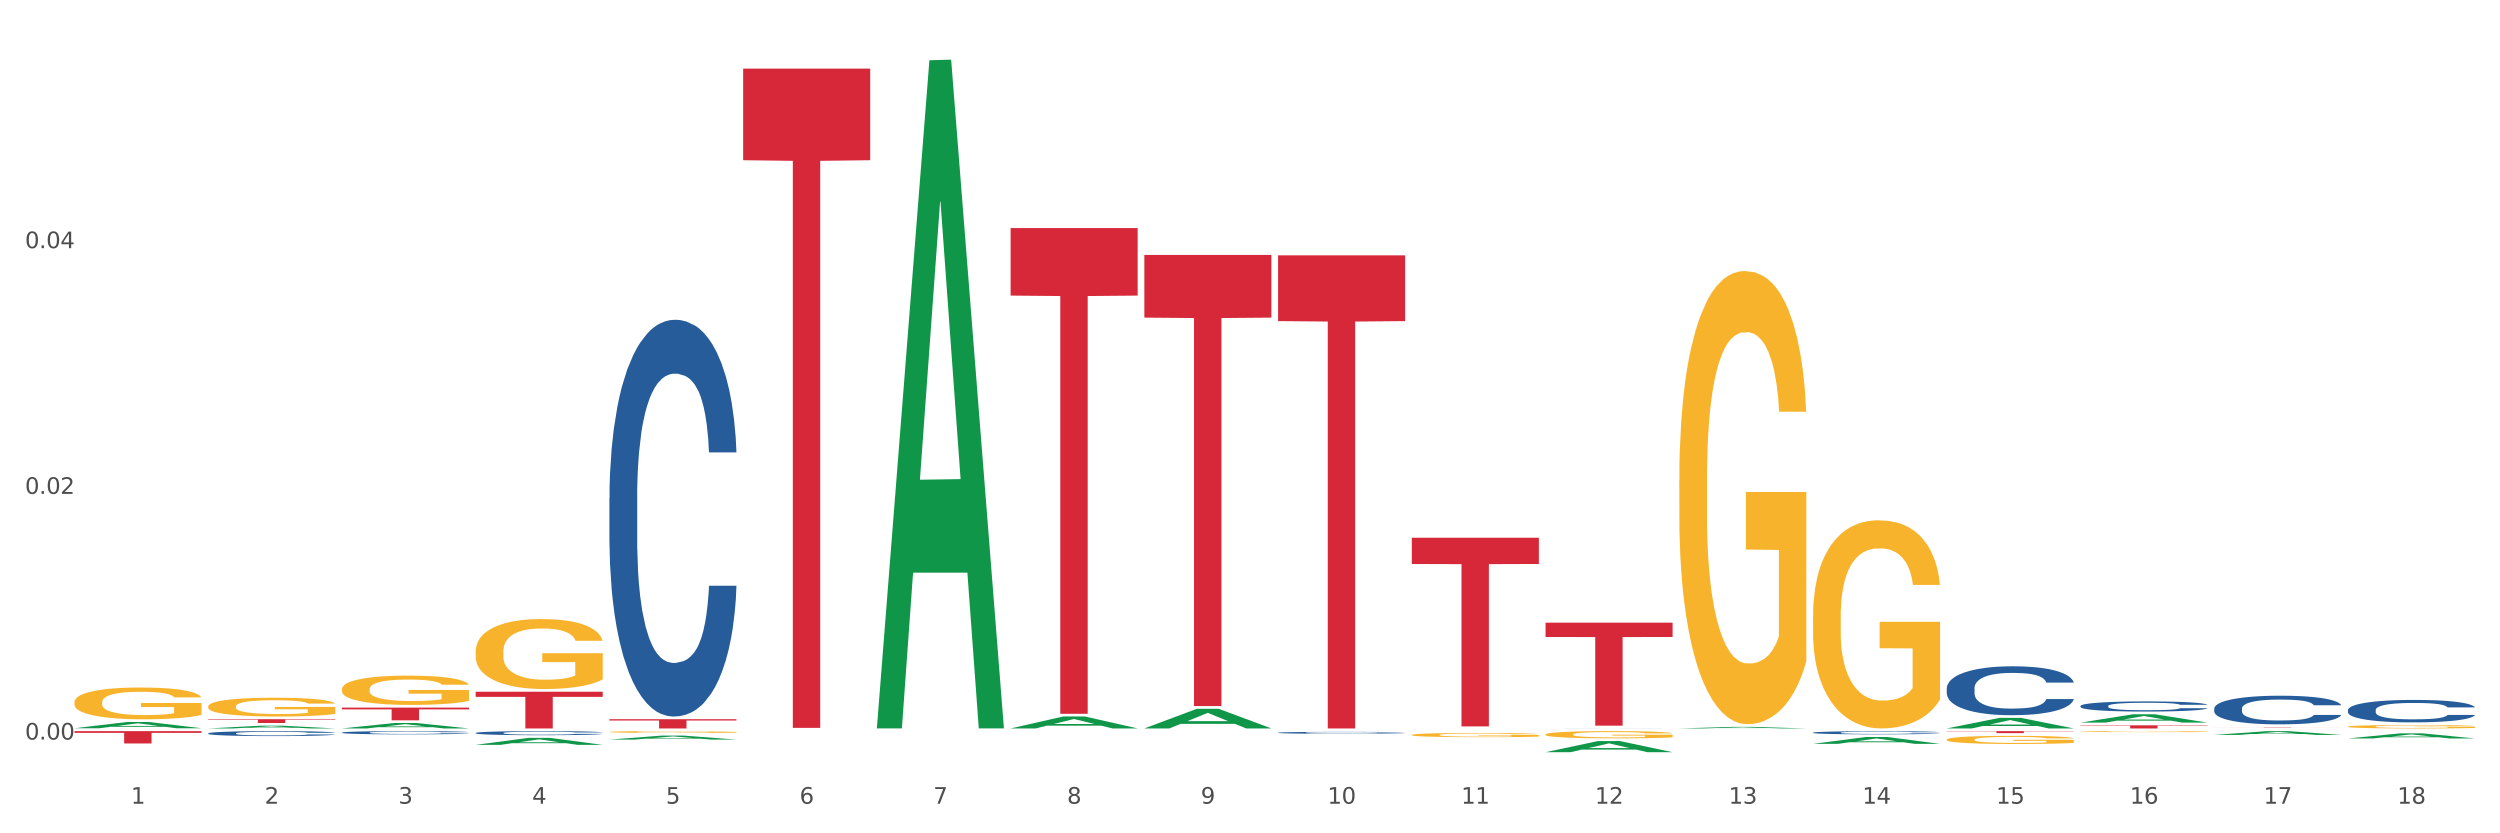 <?xml version="1.0" encoding="utf-8" standalone="no"?>
<!DOCTYPE svg PUBLIC "-//W3C//DTD SVG 1.1//EN"
  "http://www.w3.org/Graphics/SVG/1.1/DTD/svg11.dtd">
<svg xmlns:xlink="http://www.w3.org/1999/xlink" width="1080pt" height="360pt" viewBox="0 0 1080 360" xmlns="http://www.w3.org/2000/svg" version="1.1">
 <rect x="0" y="0" width="1080" height="360" fill="#333333" stroke="none"/>
 <defs>
  <style type="text/css">*{stroke-linejoin: round; stroke-linecap: butt}</style>
 </defs>
 <g id="figure_1">
  <g id="patch_1">
   <path d="M 0 360 
L 1080 360 
L 1080 0 
L 0 0 
z
" style="fill: #ffffff; stroke: #ffffff; stroke-linejoin: miter"/>
  </g>
  <g id="axes_1">
   <g id="matplotlib.axis_1">
    <g id="xtick_1">
     <g id="text_1">
      <!-- 1 -->
      <g style="fill: #4d4d4d" transform="translate(56.563 347.204) scale(0.096 -0.096)">
       <defs>
        <path id="DejaVuSans-31" d="M 794 531 
L 1825 531 
L 1825 4091 
L 703 3866 
L 703 4441 
L 1819 4666 
L 2450 4666 
L 2450 531 
L 3481 531 
L 3481 0 
L 794 0 
L 794 531 
z
" transform="scale(0.016)"/>
       </defs>
       <use xlink:href="#DejaVuSans-31"/>
      </g>
     </g>
    </g>
    <g id="xtick_2">
     <g id="text_2">
      <!-- 2 -->
      <g style="fill: #4d4d4d" transform="translate(114.336 347.204) scale(0.096 -0.096)">
       <defs>
        <path id="DejaVuSans-32" d="M 1228 531 
L 3431 531 
L 3431 0 
L 469 0 
L 469 531 
Q 828 903 1448 1529 
Q 2069 2156 2228 2338 
Q 2531 2678 2651 2914 
Q 2772 3150 2772 3378 
Q 2772 3750 2511 3984 
Q 2250 4219 1831 4219 
Q 1534 4219 1204 4116 
Q 875 4013 500 3803 
L 500 4441 
Q 881 4594 1212 4672 
Q 1544 4750 1819 4750 
Q 2544 4750 2975 4387 
Q 3406 4025 3406 3419 
Q 3406 3131 3298 2873 
Q 3191 2616 2906 2266 
Q 2828 2175 2409 1742 
Q 1991 1309 1228 531 
z
" transform="scale(0.016)"/>
       </defs>
       <use xlink:href="#DejaVuSans-32"/>
      </g>
     </g>
    </g>
    <g id="xtick_3">
     <g id="text_3">
      <!-- 3 -->
      <g style="fill: #4d4d4d" transform="translate(172.109 347.204) scale(0.096 -0.096)">
       <defs>
        <path id="DejaVuSans-33" d="M 2597 2516 
Q 3050 2419 3304 2112 
Q 3559 1806 3559 1356 
Q 3559 666 3084 287 
Q 2609 -91 1734 -91 
Q 1441 -91 1130 -33 
Q 819 25 488 141 
L 488 750 
Q 750 597 1062 519 
Q 1375 441 1716 441 
Q 2309 441 2620 675 
Q 2931 909 2931 1356 
Q 2931 1769 2642 2001 
Q 2353 2234 1838 2234 
L 1294 2234 
L 1294 2753 
L 1863 2753 
Q 2328 2753 2575 2939 
Q 2822 3125 2822 3475 
Q 2822 3834 2567 4026 
Q 2313 4219 1838 4219 
Q 1578 4219 1281 4162 
Q 984 4106 628 3988 
L 628 4550 
Q 988 4650 1302 4700 
Q 1616 4750 1894 4750 
Q 2613 4750 3031 4423 
Q 3450 4097 3450 3541 
Q 3450 3153 3228 2886 
Q 3006 2619 2597 2516 
z
" transform="scale(0.016)"/>
       </defs>
       <use xlink:href="#DejaVuSans-33"/>
      </g>
     </g>
    </g>
    <g id="xtick_4">
     <g id="text_4">
      <!-- 4 -->
      <g style="fill: #4d4d4d" transform="translate(229.882 347.204) scale(0.096 -0.096)">
       <defs>
        <path id="DejaVuSans-34" d="M 2419 4116 
L 825 1625 
L 2419 1625 
L 2419 4116 
z
M 2253 4666 
L 3047 4666 
L 3047 1625 
L 3713 1625 
L 3713 1100 
L 3047 1100 
L 3047 0 
L 2419 0 
L 2419 1100 
L 313 1100 
L 313 1709 
L 2253 4666 
z
" transform="scale(0.016)"/>
       </defs>
       <use xlink:href="#DejaVuSans-34"/>
      </g>
     </g>
    </g>
    <g id="xtick_5">
     <g id="text_5">
      <!-- 5 -->
      <g style="fill: #4d4d4d" transform="translate(287.655 347.204) scale(0.096 -0.096)">
       <defs>
        <path id="DejaVuSans-35" d="M 691 4666 
L 3169 4666 
L 3169 4134 
L 1269 4134 
L 1269 2991 
Q 1406 3038 1543 3061 
Q 1681 3084 1819 3084 
Q 2600 3084 3056 2656 
Q 3513 2228 3513 1497 
Q 3513 744 3044 326 
Q 2575 -91 1722 -91 
Q 1428 -91 1123 -41 
Q 819 9 494 109 
L 494 744 
Q 775 591 1075 516 
Q 1375 441 1709 441 
Q 2250 441 2565 725 
Q 2881 1009 2881 1497 
Q 2881 1984 2565 2268 
Q 2250 2553 1709 2553 
Q 1456 2553 1204 2497 
Q 953 2441 691 2322 
L 691 4666 
z
" transform="scale(0.016)"/>
       </defs>
       <use xlink:href="#DejaVuSans-35"/>
      </g>
     </g>
    </g>
    <g id="xtick_6">
     <g id="text_6">
      <!-- 6 -->
      <g style="fill: #4d4d4d" transform="translate(345.428 347.204) scale(0.096 -0.096)">
       <defs>
        <path id="DejaVuSans-36" d="M 2113 2584 
Q 1688 2584 1439 2293 
Q 1191 2003 1191 1497 
Q 1191 994 1439 701 
Q 1688 409 2113 409 
Q 2538 409 2786 701 
Q 3034 994 3034 1497 
Q 3034 2003 2786 2293 
Q 2538 2584 2113 2584 
z
M 3366 4563 
L 3366 3988 
Q 3128 4100 2886 4159 
Q 2644 4219 2406 4219 
Q 1781 4219 1451 3797 
Q 1122 3375 1075 2522 
Q 1259 2794 1537 2939 
Q 1816 3084 2150 3084 
Q 2853 3084 3261 2657 
Q 3669 2231 3669 1497 
Q 3669 778 3244 343 
Q 2819 -91 2113 -91 
Q 1303 -91 875 529 
Q 447 1150 447 2328 
Q 447 3434 972 4092 
Q 1497 4750 2381 4750 
Q 2619 4750 2861 4703 
Q 3103 4656 3366 4563 
z
" transform="scale(0.016)"/>
       </defs>
       <use xlink:href="#DejaVuSans-36"/>
      </g>
     </g>
    </g>
    <g id="xtick_7">
     <g id="text_7">
      <!-- 7 -->
      <g style="fill: #4d4d4d" transform="translate(403.201 347.204) scale(0.096 -0.096)">
       <defs>
        <path id="DejaVuSans-37" d="M 525 4666 
L 3525 4666 
L 3525 4397 
L 1831 0 
L 1172 0 
L 2766 4134 
L 525 4134 
L 525 4666 
z
" transform="scale(0.016)"/>
       </defs>
       <use xlink:href="#DejaVuSans-37"/>
      </g>
     </g>
    </g>
    <g id="xtick_8">
     <g id="text_8">
      <!-- 8 -->
      <g style="fill: #4d4d4d" transform="translate(460.974 347.204) scale(0.096 -0.096)">
       <defs>
        <path id="DejaVuSans-38" d="M 2034 2216 
Q 1584 2216 1326 1975 
Q 1069 1734 1069 1313 
Q 1069 891 1326 650 
Q 1584 409 2034 409 
Q 2484 409 2743 651 
Q 3003 894 3003 1313 
Q 3003 1734 2745 1975 
Q 2488 2216 2034 2216 
z
M 1403 2484 
Q 997 2584 770 2862 
Q 544 3141 544 3541 
Q 544 4100 942 4425 
Q 1341 4750 2034 4750 
Q 2731 4750 3128 4425 
Q 3525 4100 3525 3541 
Q 3525 3141 3298 2862 
Q 3072 2584 2669 2484 
Q 3125 2378 3379 2068 
Q 3634 1759 3634 1313 
Q 3634 634 3220 271 
Q 2806 -91 2034 -91 
Q 1263 -91 848 271 
Q 434 634 434 1313 
Q 434 1759 690 2068 
Q 947 2378 1403 2484 
z
M 1172 3481 
Q 1172 3119 1398 2916 
Q 1625 2713 2034 2713 
Q 2441 2713 2670 2916 
Q 2900 3119 2900 3481 
Q 2900 3844 2670 4047 
Q 2441 4250 2034 4250 
Q 1625 4250 1398 4047 
Q 1172 3844 1172 3481 
z
" transform="scale(0.016)"/>
       </defs>
       <use xlink:href="#DejaVuSans-38"/>
      </g>
     </g>
    </g>
    <g id="xtick_9">
     <g id="text_9">
      <!-- 9 -->
      <g style="fill: #4d4d4d" transform="translate(518.747 347.204) scale(0.096 -0.096)">
       <defs>
        <path id="DejaVuSans-39" d="M 703 97 
L 703 672 
Q 941 559 1184 500 
Q 1428 441 1663 441 
Q 2288 441 2617 861 
Q 2947 1281 2994 2138 
Q 2813 1869 2534 1725 
Q 2256 1581 1919 1581 
Q 1219 1581 811 2004 
Q 403 2428 403 3163 
Q 403 3881 828 4315 
Q 1253 4750 1959 4750 
Q 2769 4750 3195 4129 
Q 3622 3509 3622 2328 
Q 3622 1225 3098 567 
Q 2575 -91 1691 -91 
Q 1453 -91 1209 -44 
Q 966 3 703 97 
z
M 1959 2075 
Q 2384 2075 2632 2365 
Q 2881 2656 2881 3163 
Q 2881 3666 2632 3958 
Q 2384 4250 1959 4250 
Q 1534 4250 1286 3958 
Q 1038 3666 1038 3163 
Q 1038 2656 1286 2365 
Q 1534 2075 1959 2075 
z
" transform="scale(0.016)"/>
       </defs>
       <use xlink:href="#DejaVuSans-39"/>
      </g>
     </g>
    </g>
    <g id="xtick_10">
     <g id="text_10">
      <!-- 10 -->
      <g style="fill: #4d4d4d" transform="translate(573.466 347.204) scale(0.096 -0.096)">
       <defs>
        <path id="DejaVuSans-30" d="M 2034 4250 
Q 1547 4250 1301 3770 
Q 1056 3291 1056 2328 
Q 1056 1369 1301 889 
Q 1547 409 2034 409 
Q 2525 409 2770 889 
Q 3016 1369 3016 2328 
Q 3016 3291 2770 3770 
Q 2525 4250 2034 4250 
z
M 2034 4750 
Q 2819 4750 3233 4129 
Q 3647 3509 3647 2328 
Q 3647 1150 3233 529 
Q 2819 -91 2034 -91 
Q 1250 -91 836 529 
Q 422 1150 422 2328 
Q 422 3509 836 4129 
Q 1250 4750 2034 4750 
z
" transform="scale(0.016)"/>
       </defs>
       <use xlink:href="#DejaVuSans-31"/>
       <use xlink:href="#DejaVuSans-30" transform="translate(63.623 0)"/>
      </g>
     </g>
    </g>
    <g id="xtick_11">
     <g id="text_11">
      <!-- 11 -->
      <g style="fill: #4d4d4d" transform="translate(631.239 347.204) scale(0.096 -0.096)">
       <use xlink:href="#DejaVuSans-31"/>
       <use xlink:href="#DejaVuSans-31" transform="translate(63.623 0)"/>
      </g>
     </g>
    </g>
    <g id="xtick_12">
     <g id="text_12">
      <!-- 12 -->
      <g style="fill: #4d4d4d" transform="translate(689.012 347.204) scale(0.096 -0.096)">
       <use xlink:href="#DejaVuSans-31"/>
       <use xlink:href="#DejaVuSans-32" transform="translate(63.623 0)"/>
      </g>
     </g>
    </g>
    <g id="xtick_13">
     <g id="text_13">
      <!-- 13 -->
      <g style="fill: #4d4d4d" transform="translate(746.785 347.204) scale(0.096 -0.096)">
       <use xlink:href="#DejaVuSans-31"/>
       <use xlink:href="#DejaVuSans-33" transform="translate(63.623 0)"/>
      </g>
     </g>
    </g>
    <g id="xtick_14">
     <g id="text_14">
      <!-- 14 -->
      <g style="fill: #4d4d4d" transform="translate(804.558 347.204) scale(0.096 -0.096)">
       <use xlink:href="#DejaVuSans-31"/>
       <use xlink:href="#DejaVuSans-34" transform="translate(63.623 0)"/>
      </g>
     </g>
    </g>
    <g id="xtick_15">
     <g id="text_15">
      <!-- 15 -->
      <g style="fill: #4d4d4d" transform="translate(862.331 347.204) scale(0.096 -0.096)">
       <use xlink:href="#DejaVuSans-31"/>
       <use xlink:href="#DejaVuSans-35" transform="translate(63.623 0)"/>
      </g>
     </g>
    </g>
    <g id="xtick_16">
     <g id="text_16">
      <!-- 16 -->
      <g style="fill: #4d4d4d" transform="translate(920.104 347.204) scale(0.096 -0.096)">
       <use xlink:href="#DejaVuSans-31"/>
       <use xlink:href="#DejaVuSans-36" transform="translate(63.623 0)"/>
      </g>
     </g>
    </g>
    <g id="xtick_17">
     <g id="text_17">
      <!-- 17 -->
      <g style="fill: #4d4d4d" transform="translate(977.877 347.204) scale(0.096 -0.096)">
       <use xlink:href="#DejaVuSans-31"/>
       <use xlink:href="#DejaVuSans-37" transform="translate(63.623 0)"/>
      </g>
     </g>
    </g>
    <g id="xtick_18">
     <g id="text_18">
      <!-- 18 -->
      <g style="fill: #4d4d4d" transform="translate(1035.65 347.204) scale(0.096 -0.096)">
       <use xlink:href="#DejaVuSans-31"/>
       <use xlink:href="#DejaVuSans-38" transform="translate(63.623 0)"/>
      </g>
     </g>
    </g>
    <g id="xtick_19"/>
    <g id="xtick_20"/>
    <g id="xtick_21"/>
    <g id="xtick_22"/>
    <g id="xtick_23"/>
    <g id="xtick_24"/>
    <g id="xtick_25"/>
    <g id="xtick_26"/>
    <g id="xtick_27"/>
    <g id="xtick_28"/>
    <g id="xtick_29"/>
    <g id="xtick_30"/>
    <g id="xtick_31"/>
    <g id="xtick_32"/>
    <g id="xtick_33"/>
    <g id="xtick_34"/>
    <g id="xtick_35"/>
   </g>
   <g id="matplotlib.axis_2">
    <g id="ytick_1">
     <g id="text_19">
      <!-- 0.00 -->
      <g style="fill: #4d4d4d" transform="translate(10.8 319.494) scale(0.096 -0.096)">
       <defs>
        <path id="DejaVuSans-2e" d="M 684 794 
L 1344 794 
L 1344 0 
L 684 0 
L 684 794 
z
" transform="scale(0.016)"/>
       </defs>
       <use xlink:href="#DejaVuSans-30"/>
       <use xlink:href="#DejaVuSans-2e" transform="translate(63.623 0)"/>
       <use xlink:href="#DejaVuSans-30" transform="translate(95.41 0)"/>
       <use xlink:href="#DejaVuSans-30" transform="translate(159.033 0)"/>
      </g>
     </g>
    </g>
    <g id="ytick_2">
     <g id="text_20">
      <!-- 0.02 -->
      <g style="fill: #4d4d4d" transform="translate(10.8 213.351) scale(0.096 -0.096)">
       <use xlink:href="#DejaVuSans-30"/>
       <use xlink:href="#DejaVuSans-2e" transform="translate(63.623 0)"/>
       <use xlink:href="#DejaVuSans-30" transform="translate(95.41 0)"/>
       <use xlink:href="#DejaVuSans-32" transform="translate(159.033 0)"/>
      </g>
     </g>
    </g>
    <g id="ytick_3">
     <g id="text_21">
      <!-- 0.04 -->
      <g style="fill: #4d4d4d" transform="translate(10.8 107.208) scale(0.096 -0.096)">
       <use xlink:href="#DejaVuSans-30"/>
       <use xlink:href="#DejaVuSans-2e" transform="translate(63.623 0)"/>
       <use xlink:href="#DejaVuSans-30" transform="translate(95.41 0)"/>
       <use xlink:href="#DejaVuSans-34" transform="translate(159.033 0)"/>
      </g>
     </g>
    </g>
    <g id="ytick_4"/>
    <g id="ytick_5"/>
    <g id="ytick_6"/>
   </g>
   <g id="PolyCollection_1">
    <path d="M 32.175 314.595 
L 32.232 314.593 
L 54.864 311.902 
L 64.257 311.9 
L 87.059 314.6 
L 76.196 314.6 
L 71.273 313.971 
L 47.905 313.971 
L 47.735 313.982 
L 42.982 314.6 
L 32.175 314.6 
L 32.175 314.595 
L 50.847 313.596 
L 68.331 313.594 
L 59.674 312.475 
L 59.561 312.47 
L 59.447 312.478 
L 50.79 313.594 
L 50.847 313.596 
L 32.175 314.595 
z
" clip-path="url(#pc9969f2771)" style="fill: #109648"/>
    <path d="M 89.948 314.684 
L 90.005 314.683 
L 112.637 313.497 
L 122.03 313.496 
L 144.832 314.686 
L 133.969 314.686 
L 129.046 314.409 
L 105.678 314.409 
L 105.508 314.414 
L 100.755 314.686 
L 89.948 314.686 
L 89.948 314.684 
L 108.62 314.244 
L 126.104 314.243 
L 117.447 313.75 
L 117.334 313.747 
L 117.22 313.751 
L 108.563 314.243 
L 108.62 314.244 
L 89.948 314.684 
z
" clip-path="url(#pc9969f2771)" style="fill: #109648"/>
    <path d="M 956.543 306.106 
L 956.608 306.094 
L 956.608 305.778 
L 956.802 305.349 
L 957.516 304.558 
L 958.424 303.96 
L 959.981 303.259 
L 960.824 302.966 
L 961.927 302.638 
L 964.198 302.107 
L 966.793 301.656 
L 968.609 301.407 
L 969.972 301.249 
L 973.021 300.967 
L 974.773 300.842 
L 976.589 300.741 
L 978.146 300.673 
L 980.741 300.594 
L 982.817 300.56 
L 985.217 300.549 
L 987.229 300.56 
L 989.888 300.605 
L 993.781 300.741 
L 995.273 300.82 
L 997.284 300.955 
L 999.36 301.136 
L 1001.047 301.317 
L 1002.993 301.577 
L 1005.004 301.915 
L 1006.951 302.345 
L 1008.313 302.74 
L 1009.416 303.158 
L 1010.389 303.666 
L 1011.103 304.219 
L 1011.427 304.682 
L 999.555 304.682 
L 999.231 304.265 
L 998.582 303.813 
L 997.933 303.508 
L 997.219 303.259 
L 996.116 302.977 
L 995.143 302.796 
L 993.521 302.582 
L 992.029 302.446 
L 990.797 302.367 
L 989.305 302.299 
L 986.126 302.232 
L 983.855 302.232 
L 982.428 302.254 
L 980.676 302.311 
L 979.184 302.39 
L 977.432 302.525 
L 976.07 302.672 
L 974.708 302.864 
L 973.929 303 
L 972.761 303.248 
L 971.983 303.451 
L 970.945 303.802 
L 970.361 304.05 
L 969.323 304.694 
L 968.869 305.168 
L 968.674 305.496 
L 968.545 305.857 
L 968.545 307.619 
L 968.934 308.41 
L 969.258 308.748 
L 969.777 309.132 
L 970.75 309.629 
L 972.178 310.115 
L 973.67 310.465 
L 974.902 310.68 
L 976.07 310.838 
L 977.238 310.962 
L 978.665 311.075 
L 979.833 311.143 
L 981.584 311.21 
L 983.66 311.244 
L 985.282 311.244 
L 988.591 311.188 
L 990.083 311.131 
L 991.51 311.052 
L 993.067 310.928 
L 994.3 310.793 
L 995.014 310.691 
L 996.181 310.476 
L 997.09 310.25 
L 997.868 309.991 
L 998.387 309.765 
L 998.971 309.426 
L 999.425 309.042 
L 999.555 308.839 
L 1011.427 308.839 
L 1011.168 309.245 
L 1010.713 309.641 
L 1009.805 310.171 
L 1009.092 310.476 
L 1007.989 310.849 
L 1006.821 311.165 
L 1005.199 311.515 
L 1003.707 311.775 
L 1002.15 312.001 
L 1000.463 312.204 
L 997.414 312.487 
L 996.311 312.566 
L 993.976 312.701 
L 992.159 312.78 
L 989.499 312.859 
L 986.774 312.905 
L 983.92 312.916 
L 981.39 312.893 
L 978.6 312.826 
L 976.849 312.758 
L 974.902 312.656 
L 972.632 312.498 
L 970.491 312.306 
L 968.48 312.08 
L 966.598 311.82 
L 964.847 311.527 
L 962.576 311.041 
L 960.889 310.567 
L 959.657 310.126 
L 958.813 309.754 
L 957.97 309.279 
L 957.516 308.952 
L 956.802 308.161 
L 956.543 307.427 
L 956.543 306.106 
z
" clip-path="url(#pc9969f2771)" style="fill: #255c99"/>
    <path d="M 898.77 304.981 
L 898.835 304.977 
L 898.835 304.865 
L 899.029 304.713 
L 899.743 304.432 
L 900.651 304.22 
L 902.208 303.972 
L 903.051 303.868 
L 904.154 303.751 
L 906.425 303.563 
L 909.02 303.403 
L 910.836 303.315 
L 912.199 303.259 
L 915.248 303.159 
L 917 303.115 
L 918.816 303.078 
L 920.373 303.054 
L 922.968 303.026 
L 925.044 303.014 
L 927.444 303.01 
L 929.456 303.014 
L 932.116 303.03 
L 936.008 303.078 
L 937.5 303.107 
L 939.511 303.155 
L 941.587 303.219 
L 943.274 303.283 
L 945.22 303.375 
L 947.231 303.495 
L 949.178 303.647 
L 950.54 303.787 
L 951.643 303.936 
L 952.616 304.116 
L 953.33 304.312 
L 953.654 304.476 
L 941.782 304.476 
L 941.458 304.328 
L 940.809 304.168 
L 940.16 304.06 
L 939.446 303.972 
L 938.344 303.872 
L 937.37 303.808 
L 935.749 303.731 
L 934.256 303.683 
L 933.024 303.655 
L 931.532 303.631 
L 928.353 303.607 
L 926.082 303.607 
L 924.655 303.615 
L 922.903 303.635 
L 921.411 303.663 
L 919.659 303.711 
L 918.297 303.763 
L 916.935 303.832 
L 916.156 303.88 
L 914.988 303.968 
L 914.21 304.04 
L 913.172 304.164 
L 912.588 304.252 
L 911.55 304.48 
L 911.096 304.649 
L 910.901 304.765 
L 910.772 304.893 
L 910.772 305.518 
L 911.161 305.798 
L 911.485 305.919 
L 912.004 306.055 
L 912.977 306.231 
L 914.405 306.403 
L 915.897 306.527 
L 917.129 306.603 
L 918.297 306.66 
L 919.465 306.704 
L 920.892 306.744 
L 922.06 306.768 
L 923.811 306.792 
L 925.887 306.804 
L 927.509 306.804 
L 930.818 306.784 
L 932.31 306.764 
L 933.737 306.736 
L 935.294 306.692 
L 936.527 306.644 
L 937.241 306.607 
L 938.408 306.531 
L 939.317 306.451 
L 940.095 306.359 
L 940.614 306.279 
L 941.198 306.159 
L 941.652 306.023 
L 941.782 305.951 
L 953.654 305.951 
L 953.395 306.095 
L 952.94 306.235 
L 952.032 306.423 
L 951.319 306.531 
L 950.216 306.664 
L 949.048 306.776 
L 947.426 306.9 
L 945.934 306.992 
L 944.377 307.072 
L 942.69 307.144 
L 939.641 307.244 
L 938.538 307.272 
L 936.203 307.32 
L 934.386 307.349 
L 931.726 307.377 
L 929.002 307.393 
L 926.147 307.397 
L 923.617 307.389 
L 920.827 307.365 
L 919.076 307.341 
L 917.129 307.304 
L 914.859 307.248 
L 912.718 307.18 
L 910.707 307.1 
L 908.825 307.008 
L 907.074 306.904 
L 904.803 306.732 
L 903.116 306.563 
L 901.884 306.407 
L 901.04 306.275 
L 900.197 306.107 
L 899.743 305.991 
L 899.029 305.71 
L 898.77 305.45 
L 898.77 304.981 
z
" clip-path="url(#pc9969f2771)" style="fill: #255c99"/>
    <path d="M 263.267 310.705 
L 318.151 310.705 
L 318.151 311.258 
L 296.562 311.262 
L 296.562 314.686 
L 284.726 314.686 
L 284.726 311.262 
L 263.267 311.258 
L 263.267 310.709 
L 263.267 310.705 
z
" clip-path="url(#pc9969f2771)" style="fill: #d62839"/>
    <path d="M 321.04 29.633 
L 375.924 29.633 
L 375.924 69.213 
L 354.335 69.481 
L 354.335 314.45 
L 342.499 314.45 
L 342.499 69.481 
L 321.04 69.213 
L 321.04 29.9 
L 321.04 29.633 
z
" clip-path="url(#pc9969f2771)" style="fill: #d62839"/>
    <path d="M 783.224 316.49 
L 783.289 316.489 
L 783.289 316.454 
L 783.483 316.407 
L 784.197 316.321 
L 785.105 316.255 
L 786.662 316.178 
L 787.506 316.146 
L 788.608 316.11 
L 790.879 316.052 
L 793.474 316.003 
L 795.291 315.976 
L 796.653 315.958 
L 799.702 315.928 
L 801.454 315.914 
L 803.27 315.903 
L 804.827 315.895 
L 807.422 315.887 
L 809.498 315.883 
L 811.899 315.882 
L 813.91 315.883 
L 816.57 315.888 
L 820.462 315.903 
L 821.954 315.912 
L 823.965 315.926 
L 826.041 315.946 
L 827.728 315.966 
L 829.674 315.994 
L 831.685 316.031 
L 833.632 316.078 
L 834.994 316.122 
L 836.097 316.167 
L 837.07 316.223 
L 837.784 316.283 
L 838.108 316.334 
L 826.236 316.334 
L 825.912 316.288 
L 825.263 316.239 
L 824.614 316.206 
L 823.9 316.178 
L 822.798 316.148 
L 821.824 316.128 
L 820.203 316.104 
L 818.71 316.089 
L 817.478 316.081 
L 815.986 316.073 
L 812.807 316.066 
L 810.536 316.066 
L 809.109 316.068 
L 807.357 316.075 
L 805.865 316.083 
L 804.114 316.098 
L 802.751 316.114 
L 801.389 316.135 
L 800.61 316.15 
L 799.443 316.177 
L 798.664 316.199 
L 797.626 316.238 
L 797.042 316.265 
L 796.004 316.335 
L 795.55 316.387 
L 795.355 316.423 
L 795.226 316.463 
L 795.226 316.655 
L 795.615 316.742 
L 795.939 316.779 
L 796.458 316.821 
L 797.431 316.875 
L 798.859 316.928 
L 800.351 316.967 
L 801.583 316.99 
L 802.751 317.007 
L 803.919 317.021 
L 805.346 317.033 
L 806.514 317.041 
L 808.266 317.048 
L 810.342 317.052 
L 811.963 317.052 
L 815.272 317.046 
L 816.764 317.04 
L 818.191 317.031 
L 819.748 317.017 
L 820.981 317.003 
L 821.695 316.991 
L 822.862 316.968 
L 823.771 316.943 
L 824.549 316.915 
L 825.068 316.89 
L 825.652 316.853 
L 826.106 316.811 
L 826.236 316.789 
L 838.108 316.789 
L 837.849 316.833 
L 837.394 316.877 
L 836.486 316.935 
L 835.773 316.968 
L 834.67 317.009 
L 833.502 317.043 
L 831.88 317.082 
L 830.388 317.11 
L 828.831 317.135 
L 827.144 317.157 
L 824.095 317.188 
L 822.992 317.197 
L 820.657 317.211 
L 818.84 317.22 
L 816.18 317.229 
L 813.456 317.234 
L 810.601 317.235 
L 808.071 317.232 
L 805.281 317.225 
L 803.53 317.218 
L 801.583 317.206 
L 799.313 317.189 
L 797.172 317.168 
L 795.161 317.143 
L 793.279 317.115 
L 791.528 317.083 
L 789.257 317.03 
L 787.57 316.978 
L 786.338 316.93 
L 785.494 316.889 
L 784.651 316.837 
L 784.197 316.801 
L 783.483 316.715 
L 783.224 316.634 
L 783.224 316.49 
z
" clip-path="url(#pc9969f2771)" style="fill: #255c99"/>
    <path d="M 840.997 297.329 
L 841.062 297.31 
L 841.062 296.769 
L 841.256 296.036 
L 841.97 294.685 
L 842.878 293.663 
L 844.435 292.466 
L 845.278 291.964 
L 846.381 291.405 
L 848.652 290.498 
L 851.247 289.726 
L 853.063 289.301 
L 854.426 289.031 
L 857.475 288.549 
L 859.227 288.337 
L 861.043 288.163 
L 862.6 288.047 
L 865.195 287.912 
L 867.271 287.854 
L 869.672 287.835 
L 871.683 287.854 
L 874.343 287.931 
L 878.235 288.163 
L 879.727 288.298 
L 881.738 288.53 
L 883.814 288.838 
L 885.501 289.147 
L 887.447 289.591 
L 889.458 290.17 
L 891.405 290.903 
L 892.767 291.578 
L 893.87 292.292 
L 894.843 293.161 
L 895.557 294.106 
L 895.881 294.898 
L 884.009 294.898 
L 883.685 294.184 
L 883.036 293.412 
L 882.387 292.891 
L 881.673 292.466 
L 880.571 291.984 
L 879.597 291.675 
L 877.976 291.308 
L 876.483 291.077 
L 875.251 290.942 
L 873.759 290.826 
L 870.58 290.71 
L 868.309 290.71 
L 866.882 290.749 
L 865.13 290.845 
L 863.638 290.98 
L 861.887 291.212 
L 860.524 291.463 
L 859.162 291.791 
L 858.383 292.022 
L 857.216 292.447 
L 856.437 292.794 
L 855.399 293.392 
L 854.815 293.817 
L 853.777 294.917 
L 853.323 295.727 
L 853.128 296.287 
L 852.999 296.904 
L 852.999 299.915 
L 853.388 301.266 
L 853.712 301.844 
L 854.231 302.501 
L 855.204 303.35 
L 856.632 304.179 
L 858.124 304.778 
L 859.356 305.144 
L 860.524 305.414 
L 861.692 305.627 
L 863.119 305.82 
L 864.287 305.935 
L 866.039 306.051 
L 868.115 306.109 
L 869.736 306.109 
L 873.045 306.013 
L 874.537 305.916 
L 875.964 305.781 
L 877.521 305.569 
L 878.754 305.337 
L 879.468 305.164 
L 880.635 304.797 
L 881.544 304.411 
L 882.322 303.967 
L 882.841 303.581 
L 883.425 303.002 
L 883.879 302.346 
L 884.009 301.999 
L 895.881 301.999 
L 895.622 302.694 
L 895.167 303.369 
L 894.259 304.276 
L 893.546 304.797 
L 892.443 305.434 
L 891.275 305.974 
L 889.653 306.572 
L 888.161 307.016 
L 886.604 307.402 
L 884.917 307.749 
L 881.868 308.232 
L 880.765 308.367 
L 878.43 308.598 
L 876.613 308.733 
L 873.953 308.869 
L 871.229 308.946 
L 868.374 308.965 
L 865.844 308.926 
L 863.054 308.811 
L 861.303 308.695 
L 859.356 308.521 
L 857.086 308.251 
L 854.945 307.923 
L 852.934 307.537 
L 851.052 307.093 
L 849.301 306.592 
L 847.03 305.762 
L 845.343 304.951 
L 844.111 304.199 
L 843.267 303.562 
L 842.424 302.751 
L 841.97 302.192 
L 841.256 300.841 
L 840.997 299.587 
L 840.997 297.329 
z
" clip-path="url(#pc9969f2771)" style="fill: #255c99"/>
    <path d="M 147.721 316.472 
L 147.786 316.471 
L 147.786 316.436 
L 147.98 316.387 
L 148.694 316.298 
L 149.602 316.231 
L 151.159 316.152 
L 152.003 316.119 
L 153.106 316.082 
L 155.376 316.022 
L 157.971 315.971 
L 159.788 315.943 
L 161.15 315.926 
L 164.199 315.894 
L 165.951 315.88 
L 167.767 315.868 
L 169.324 315.861 
L 171.919 315.852 
L 173.995 315.848 
L 176.396 315.847 
L 178.407 315.848 
L 181.067 315.853 
L 184.959 315.868 
L 186.451 315.877 
L 188.463 315.893 
L 190.539 315.913 
L 192.225 315.933 
L 194.172 315.962 
L 196.183 316.001 
L 198.129 316.049 
L 199.491 316.093 
L 200.594 316.141 
L 201.567 316.198 
L 202.281 316.26 
L 202.605 316.312 
L 190.733 316.312 
L 190.409 316.265 
L 189.76 316.214 
L 189.111 316.18 
L 188.398 316.152 
L 187.295 316.12 
L 186.322 316.1 
L 184.7 316.076 
L 183.208 316.06 
L 181.975 316.051 
L 180.483 316.044 
L 177.304 316.036 
L 175.033 316.036 
L 173.606 316.039 
L 171.854 316.045 
L 170.362 316.054 
L 168.611 316.069 
L 167.248 316.086 
L 165.886 316.107 
L 165.107 316.123 
L 163.94 316.151 
L 163.161 316.174 
L 162.123 316.213 
L 161.539 316.241 
L 160.501 316.313 
L 160.047 316.367 
L 159.853 316.404 
L 159.723 316.444 
L 159.723 316.643 
L 160.112 316.732 
L 160.436 316.77 
L 160.955 316.813 
L 161.929 316.869 
L 163.356 316.924 
L 164.848 316.963 
L 166.081 316.987 
L 167.248 317.005 
L 168.416 317.019 
L 169.843 317.032 
L 171.011 317.04 
L 172.763 317.047 
L 174.839 317.051 
L 176.461 317.051 
L 179.769 317.045 
L 181.261 317.038 
L 182.689 317.029 
L 184.246 317.015 
L 185.478 317 
L 186.192 316.989 
L 187.36 316.965 
L 188.268 316.939 
L 189.046 316.91 
L 189.565 316.884 
L 190.149 316.846 
L 190.603 316.803 
L 190.733 316.78 
L 202.605 316.78 
L 202.346 316.826 
L 201.892 316.87 
L 200.983 316.93 
L 200.27 316.965 
L 199.167 317.007 
L 197.999 317.042 
L 196.377 317.082 
L 194.885 317.111 
L 193.328 317.136 
L 191.641 317.159 
L 188.592 317.191 
L 187.489 317.2 
L 185.154 317.215 
L 183.337 317.224 
L 180.678 317.233 
L 177.953 317.238 
L 175.098 317.239 
L 172.568 317.237 
L 169.778 317.229 
L 168.027 317.221 
L 166.081 317.21 
L 163.81 317.192 
L 161.669 317.171 
L 159.658 317.145 
L 157.777 317.116 
L 156.025 317.083 
L 153.754 317.028 
L 152.068 316.975 
L 150.835 316.925 
L 149.992 316.883 
L 149.148 316.83 
L 148.694 316.793 
L 147.98 316.704 
L 147.721 316.621 
L 147.721 316.472 
z
" clip-path="url(#pc9969f2771)" style="fill: #255c99"/>
    <path d="M 205.494 316.637 
L 205.559 316.635 
L 205.559 316.59 
L 205.753 316.529 
L 206.467 316.417 
L 207.375 316.332 
L 208.932 316.232 
L 209.776 316.19 
L 210.879 316.144 
L 213.149 316.068 
L 215.744 316.004 
L 217.561 315.969 
L 218.923 315.946 
L 221.972 315.906 
L 223.724 315.889 
L 225.54 315.874 
L 227.097 315.864 
L 229.692 315.853 
L 231.768 315.848 
L 234.169 315.847 
L 236.18 315.848 
L 238.84 315.855 
L 242.732 315.874 
L 244.224 315.885 
L 246.236 315.905 
L 248.312 315.93 
L 249.998 315.956 
L 251.945 315.993 
L 253.956 316.041 
L 255.902 316.102 
L 257.264 316.158 
L 258.367 316.218 
L 259.34 316.29 
L 260.054 316.369 
L 260.378 316.435 
L 248.506 316.435 
L 248.182 316.375 
L 247.533 316.311 
L 246.884 316.268 
L 246.171 316.232 
L 245.068 316.192 
L 244.095 316.166 
L 242.473 316.136 
L 240.981 316.117 
L 239.748 316.105 
L 238.256 316.096 
L 235.077 316.086 
L 232.806 316.086 
L 231.379 316.089 
L 229.627 316.097 
L 228.135 316.109 
L 226.384 316.128 
L 225.021 316.149 
L 223.659 316.176 
L 222.88 316.195 
L 221.713 316.231 
L 220.934 316.26 
L 219.896 316.309 
L 219.312 316.345 
L 218.274 316.436 
L 217.82 316.504 
L 217.626 316.55 
L 217.496 316.602 
L 217.496 316.852 
L 217.885 316.965 
L 218.209 317.013 
L 218.728 317.067 
L 219.702 317.138 
L 221.129 317.207 
L 222.621 317.257 
L 223.854 317.287 
L 225.021 317.31 
L 226.189 317.328 
L 227.616 317.344 
L 228.784 317.353 
L 230.536 317.363 
L 232.612 317.368 
L 234.234 317.368 
L 237.542 317.36 
L 239.034 317.352 
L 240.462 317.34 
L 242.019 317.323 
L 243.251 317.303 
L 243.965 317.289 
L 245.133 317.259 
L 246.041 317.226 
L 246.819 317.189 
L 247.338 317.157 
L 247.922 317.109 
L 248.376 317.055 
L 248.506 317.026 
L 260.378 317.026 
L 260.119 317.083 
L 259.665 317.14 
L 258.756 317.215 
L 258.043 317.259 
L 256.94 317.312 
L 255.772 317.356 
L 254.15 317.406 
L 252.658 317.443 
L 251.101 317.475 
L 249.414 317.504 
L 246.365 317.544 
L 245.262 317.556 
L 242.927 317.575 
L 241.11 317.586 
L 238.45 317.597 
L 235.726 317.604 
L 232.871 317.605 
L 230.341 317.602 
L 227.551 317.593 
L 225.8 317.583 
L 223.854 317.568 
L 221.583 317.546 
L 219.442 317.519 
L 217.431 317.487 
L 215.55 317.45 
L 213.798 317.408 
L 211.527 317.339 
L 209.841 317.271 
L 208.608 317.209 
L 207.765 317.156 
L 206.921 317.088 
L 206.467 317.042 
L 205.753 316.929 
L 205.494 316.825 
L 205.494 316.637 
z
" clip-path="url(#pc9969f2771)" style="fill: #255c99"/>
    <path d="M 436.586 98.534 
L 491.47 98.534 
L 491.47 127.693 
L 469.881 127.89 
L 469.881 308.361 
L 458.045 308.361 
L 458.045 127.89 
L 436.586 127.693 
L 436.586 98.731 
L 436.586 98.534 
z
" clip-path="url(#pc9969f2771)" style="fill: #d62839"/>
    <path d="M 494.359 110.127 
L 549.243 110.127 
L 549.243 137.211 
L 527.654 137.394 
L 527.654 305.026 
L 515.818 305.026 
L 515.818 137.394 
L 494.359 137.211 
L 494.359 110.31 
L 494.359 110.127 
z
" clip-path="url(#pc9969f2771)" style="fill: #d62839"/>
    <path d="M 609.905 232.311 
L 664.789 232.311 
L 664.789 243.635 
L 643.2 243.711 
L 643.2 313.793 
L 631.364 313.793 
L 631.364 243.711 
L 609.905 243.635 
L 609.905 232.388 
L 609.905 232.311 
z
" clip-path="url(#pc9969f2771)" style="fill: #d62839"/>
    <path d="M 552.132 110.313 
L 607.016 110.313 
L 607.016 138.714 
L 585.427 138.906 
L 585.427 314.686 
L 573.591 314.686 
L 573.591 138.906 
L 552.132 138.714 
L 552.132 110.505 
L 552.132 110.313 
z
" clip-path="url(#pc9969f2771)" style="fill: #d62839"/>
    <path d="M 840.997 315.847 
L 895.881 315.847 
L 895.881 315.968 
L 874.291 315.969 
L 874.291 316.72 
L 862.456 316.72 
L 862.456 315.969 
L 840.997 315.968 
L 840.997 315.848 
L 840.997 315.847 
z
" clip-path="url(#pc9969f2771)" style="fill: #d62839"/>
    <path d="M 667.678 268.987 
L 722.562 268.987 
L 722.562 275.173 
L 700.973 275.215 
L 700.973 313.499 
L 689.137 313.499 
L 689.137 275.215 
L 667.678 275.173 
L 667.678 269.029 
L 667.678 268.987 
z
" clip-path="url(#pc9969f2771)" style="fill: #d62839"/>
    <path d="M 89.948 310.698 
L 144.832 310.698 
L 144.832 310.926 
L 123.243 310.927 
L 123.243 312.336 
L 111.407 312.336 
L 111.407 310.927 
L 89.948 310.926 
L 89.948 310.7 
L 89.948 310.698 
z
" clip-path="url(#pc9969f2771)" style="fill: #d62839"/>
    <path d="M 32.175 315.847 
L 87.059 315.847 
L 87.059 316.586 
L 65.47 316.591 
L 65.47 321.168 
L 53.635 321.168 
L 53.635 316.591 
L 32.175 316.586 
L 32.175 315.852 
L 32.175 315.847 
z
" clip-path="url(#pc9969f2771)" style="fill: #d62839"/>
    <path d="M 205.494 298.835 
L 260.378 298.835 
L 260.378 301.038 
L 238.789 301.053 
L 238.789 314.686 
L 226.953 314.686 
L 226.953 301.053 
L 205.494 301.038 
L 205.494 298.85 
L 205.494 298.835 
z
" clip-path="url(#pc9969f2771)" style="fill: #d62839"/>
    <path d="M 147.721 305.684 
L 202.605 305.684 
L 202.605 306.447 
L 181.016 306.452 
L 181.016 311.175 
L 169.18 311.175 
L 169.18 306.452 
L 147.721 306.447 
L 147.721 305.689 
L 147.721 305.684 
z
" clip-path="url(#pc9969f2771)" style="fill: #d62839"/>
    <path d="M 667.678 314.671 
L 667.743 314.671 
L 667.743 314.671 
L 667.937 314.67 
L 668.651 314.668 
L 669.559 314.667 
L 671.116 314.665 
L 671.96 314.665 
L 673.062 314.664 
L 675.333 314.663 
L 677.928 314.662 
L 679.745 314.661 
L 681.107 314.661 
L 684.156 314.66 
L 685.908 314.66 
L 687.724 314.66 
L 689.281 314.66 
L 691.876 314.659 
L 693.952 314.659 
L 696.353 314.659 
L 698.364 314.659 
L 701.024 314.659 
L 704.916 314.66 
L 706.408 314.66 
L 708.419 314.66 
L 710.495 314.661 
L 712.182 314.661 
L 714.128 314.662 
L 716.139 314.662 
L 718.086 314.663 
L 719.448 314.664 
L 720.551 314.665 
L 721.524 314.666 
L 722.238 314.667 
L 722.562 314.668 
L 710.69 314.668 
L 710.366 314.667 
L 709.717 314.666 
L 709.068 314.666 
L 708.354 314.665 
L 707.252 314.665 
L 706.278 314.664 
L 704.657 314.664 
L 703.164 314.663 
L 701.932 314.663 
L 700.44 314.663 
L 697.261 314.663 
L 694.99 314.663 
L 693.563 314.663 
L 691.811 314.663 
L 690.319 314.663 
L 688.568 314.664 
L 687.205 314.664 
L 685.843 314.664 
L 685.064 314.665 
L 683.897 314.665 
L 683.118 314.666 
L 682.08 314.666 
L 681.496 314.667 
L 680.458 314.668 
L 680.004 314.669 
L 679.809 314.67 
L 679.68 314.671 
L 679.68 314.675 
L 680.069 314.677 
L 680.393 314.677 
L 680.912 314.678 
L 681.885 314.679 
L 683.313 314.68 
L 684.805 314.681 
L 686.037 314.681 
L 687.205 314.682 
L 688.373 314.682 
L 689.8 314.682 
L 690.968 314.683 
L 692.72 314.683 
L 694.796 314.683 
L 696.417 314.683 
L 699.726 314.683 
L 701.218 314.682 
L 702.645 314.682 
L 704.202 314.682 
L 705.435 314.682 
L 706.149 314.682 
L 707.316 314.681 
L 708.225 314.681 
L 709.003 314.68 
L 709.522 314.679 
L 710.106 314.679 
L 710.56 314.678 
L 710.69 314.677 
L 722.562 314.677 
L 722.303 314.678 
L 721.848 314.679 
L 720.94 314.68 
L 720.227 314.681 
L 719.124 314.682 
L 717.956 314.683 
L 716.334 314.683 
L 714.842 314.684 
L 713.285 314.684 
L 711.598 314.685 
L 708.549 314.685 
L 707.446 314.686 
L 705.111 314.686 
L 703.294 314.686 
L 700.634 314.686 
L 697.91 314.686 
L 695.055 314.686 
L 692.525 314.686 
L 689.735 314.686 
L 687.984 314.686 
L 686.037 314.686 
L 683.767 314.685 
L 681.626 314.685 
L 679.615 314.685 
L 677.733 314.684 
L 675.982 314.683 
L 673.711 314.682 
L 672.024 314.681 
L 670.792 314.68 
L 669.948 314.679 
L 669.105 314.678 
L 668.651 314.678 
L 667.937 314.676 
L 667.678 314.674 
L 667.678 314.671 
z
" clip-path="url(#pc9969f2771)" style="fill: #255c99"/>
    <path d="M 89.948 316.81 
L 90.013 316.808 
L 90.013 316.753 
L 90.207 316.678 
L 90.921 316.541 
L 91.829 316.438 
L 93.386 316.316 
L 94.23 316.266 
L 95.333 316.209 
L 97.603 316.117 
L 100.198 316.039 
L 102.015 315.995 
L 103.377 315.968 
L 106.426 315.919 
L 108.178 315.898 
L 109.994 315.88 
L 111.551 315.868 
L 114.146 315.855 
L 116.222 315.849 
L 118.623 315.847 
L 120.634 315.849 
L 123.294 315.857 
L 127.186 315.88 
L 128.678 315.894 
L 130.69 315.917 
L 132.766 315.949 
L 134.452 315.98 
L 136.399 316.025 
L 138.41 316.084 
L 140.356 316.158 
L 141.718 316.226 
L 142.821 316.299 
L 143.794 316.387 
L 144.508 316.483 
L 144.832 316.563 
L 132.96 316.563 
L 132.636 316.491 
L 131.987 316.412 
L 131.338 316.359 
L 130.625 316.316 
L 129.522 316.267 
L 128.549 316.236 
L 126.927 316.199 
L 125.435 316.176 
L 124.202 316.162 
L 122.71 316.15 
L 119.531 316.138 
L 117.26 316.138 
L 115.833 316.142 
L 114.082 316.152 
L 112.589 316.166 
L 110.838 316.189 
L 109.475 316.215 
L 108.113 316.248 
L 107.335 316.271 
L 106.167 316.314 
L 105.388 316.35 
L 104.35 316.41 
L 103.766 316.453 
L 102.728 316.565 
L 102.274 316.647 
L 102.08 316.704 
L 101.95 316.766 
L 101.95 317.072 
L 102.339 317.209 
L 102.663 317.267 
L 103.183 317.334 
L 104.156 317.42 
L 105.583 317.504 
L 107.075 317.565 
L 108.308 317.602 
L 109.475 317.629 
L 110.643 317.651 
L 112.07 317.671 
L 113.238 317.682 
L 114.99 317.694 
L 117.066 317.7 
L 118.688 317.7 
L 121.996 317.69 
L 123.488 317.68 
L 124.916 317.667 
L 126.473 317.645 
L 127.705 317.622 
L 128.419 317.604 
L 129.587 317.567 
L 130.495 317.528 
L 131.273 317.483 
L 131.792 317.444 
L 132.376 317.385 
L 132.83 317.318 
L 132.96 317.283 
L 144.832 317.283 
L 144.573 317.354 
L 144.119 317.422 
L 143.21 317.514 
L 142.497 317.567 
L 141.394 317.631 
L 140.226 317.686 
L 138.604 317.747 
L 137.112 317.792 
L 135.555 317.831 
L 133.868 317.866 
L 130.819 317.915 
L 129.716 317.929 
L 127.381 317.952 
L 125.564 317.966 
L 122.905 317.98 
L 120.18 317.988 
L 117.325 317.99 
L 114.795 317.986 
L 112.006 317.974 
L 110.254 317.962 
L 108.308 317.945 
L 106.037 317.917 
L 103.896 317.884 
L 101.885 317.845 
L 100.004 317.8 
L 98.252 317.749 
L 95.981 317.665 
L 94.295 317.583 
L 93.062 317.506 
L 92.219 317.442 
L 91.375 317.359 
L 90.921 317.303 
L 90.207 317.166 
L 89.948 317.039 
L 89.948 316.81 
z
" clip-path="url(#pc9969f2771)" style="fill: #255c99"/>
    <path d="M 1014.316 313.9 
L 1014.38 313.898 
L 1014.38 313.85 
L 1014.51 313.809 
L 1015.158 313.708 
L 1016.13 313.626 
L 1016.843 313.582 
L 1017.556 313.546 
L 1018.398 313.509 
L 1019.435 313.472 
L 1021.314 313.417 
L 1022.48 313.389 
L 1023.906 313.36 
L 1026.498 313.317 
L 1028.377 313.293 
L 1030.321 313.273 
L 1033.496 313.249 
L 1035.57 313.238 
L 1037.773 313.23 
L 1040.429 313.225 
L 1042.438 313.224 
L 1046.845 313.228 
L 1050.603 313.24 
L 1052.417 313.249 
L 1054.75 313.265 
L 1055.981 313.276 
L 1057.99 313.297 
L 1060.063 313.325 
L 1061.489 313.349 
L 1063.627 313.395 
L 1065.247 313.44 
L 1066.738 313.496 
L 1067.515 313.535 
L 1068.098 313.571 
L 1068.617 313.612 
L 1069.135 313.678 
L 1057.471 313.678 
L 1057.018 313.631 
L 1056.305 313.587 
L 1055.268 313.544 
L 1054.361 313.517 
L 1052.806 313.484 
L 1051.38 313.463 
L 1049.89 313.447 
L 1048.076 313.433 
L 1046.65 313.427 
L 1044.641 313.421 
L 1040.689 313.423 
L 1038.032 313.433 
L 1036.218 313.447 
L 1035.051 313.459 
L 1034.014 313.472 
L 1032.848 313.491 
L 1031.487 313.519 
L 1030.515 313.544 
L 1029.543 313.576 
L 1028.766 313.608 
L 1028.053 313.646 
L 1027.47 313.686 
L 1027.016 313.727 
L 1026.627 313.778 
L 1026.303 313.862 
L 1026.303 314.045 
L 1026.433 314.087 
L 1026.757 314.141 
L 1027.146 314.183 
L 1027.794 314.232 
L 1028.377 314.266 
L 1029.479 314.314 
L 1030.71 314.354 
L 1031.682 314.379 
L 1032.654 314.401 
L 1034.338 314.43 
L 1036.218 314.454 
L 1037.838 314.469 
L 1040.041 314.482 
L 1041.531 314.487 
L 1042.827 314.49 
L 1046.002 314.49 
L 1048.27 314.486 
L 1050.797 314.477 
L 1052.741 314.465 
L 1054.361 314.45 
L 1056.176 314.426 
L 1057.342 314.403 
L 1057.342 314.124 
L 1043.086 314.123 
L 1043.086 313.937 
L 1069.2 313.937 
L 1069.2 314.482 
L 1068.098 314.51 
L 1066.867 314.535 
L 1065.571 314.558 
L 1063.627 314.586 
L 1061.295 314.613 
L 1059.221 314.632 
L 1057.018 314.648 
L 1054.426 314.662 
L 1051.056 314.676 
L 1048.983 314.681 
L 1046.391 314.685 
L 1043.345 314.686 
L 1040.689 314.684 
L 1038.097 314.677 
L 1035.375 314.665 
L 1032.718 314.648 
L 1030.71 314.63 
L 1028.701 314.609 
L 1026.563 314.581 
L 1024.878 314.554 
L 1023.582 314.53 
L 1022.156 314.499 
L 1020.601 314.459 
L 1019.435 314.423 
L 1018.398 314.386 
L 1017.296 314.338 
L 1016.519 314.296 
L 1015.741 314.244 
L 1015.288 314.205 
L 1014.769 314.145 
L 1014.38 314.061 
L 1014.316 313.9 
z
" clip-path="url(#pc9969f2771)" style="fill: #f7b32b"/>
    <path d="M 898.77 316.044 
L 898.835 316.044 
L 898.835 316.03 
L 898.964 316.018 
L 899.612 315.988 
L 900.584 315.964 
L 901.297 315.951 
L 902.01 315.941 
L 902.852 315.93 
L 903.889 315.919 
L 905.768 315.903 
L 906.934 315.895 
L 908.36 315.887 
L 910.952 315.874 
L 912.831 315.867 
L 914.775 315.861 
L 917.95 315.854 
L 920.024 315.851 
L 922.227 315.849 
L 924.884 315.847 
L 926.892 315.847 
L 931.299 315.848 
L 935.057 315.851 
L 936.871 315.854 
L 939.204 315.859 
L 940.435 315.862 
L 942.444 315.868 
L 944.517 315.876 
L 945.943 315.883 
L 948.081 315.897 
L 949.701 315.91 
L 951.192 315.926 
L 951.969 315.938 
L 952.552 315.948 
L 953.071 315.96 
L 953.589 315.979 
L 941.926 315.979 
L 941.472 315.966 
L 940.759 315.953 
L 939.722 315.94 
L 938.815 315.933 
L 937.26 315.923 
L 935.834 315.917 
L 934.344 315.912 
L 932.53 315.908 
L 931.104 315.906 
L 929.095 315.905 
L 925.143 315.905 
L 922.486 315.908 
L 920.672 315.912 
L 919.505 315.915 
L 918.468 315.919 
L 917.302 315.925 
L 915.941 315.933 
L 914.969 315.94 
L 913.997 315.95 
L 913.22 315.959 
L 912.507 315.97 
L 911.924 315.982 
L 911.47 315.994 
L 911.081 316.009 
L 910.757 316.033 
L 910.757 316.087 
L 910.887 316.099 
L 911.211 316.115 
L 911.6 316.127 
L 912.248 316.141 
L 912.831 316.151 
L 913.933 316.165 
L 915.164 316.177 
L 916.136 316.184 
L 917.108 316.191 
L 918.792 316.199 
L 920.672 316.206 
L 922.292 316.211 
L 924.495 316.214 
L 925.985 316.216 
L 927.281 316.217 
L 930.456 316.217 
L 932.724 316.216 
L 935.251 316.213 
L 937.195 316.209 
L 938.815 316.205 
L 940.63 316.198 
L 941.796 316.191 
L 941.796 316.11 
L 927.54 316.109 
L 927.54 316.055 
L 953.654 316.055 
L 953.654 316.214 
L 952.552 316.223 
L 951.321 316.23 
L 950.025 316.237 
L 948.081 316.245 
L 945.749 316.253 
L 943.675 316.258 
L 941.472 316.263 
L 938.88 316.267 
L 935.51 316.271 
L 933.437 316.273 
L 930.845 316.274 
L 927.799 316.274 
L 925.143 316.273 
L 922.551 316.271 
L 919.829 316.268 
L 917.172 316.263 
L 915.164 316.258 
L 913.155 316.252 
L 911.017 316.243 
L 909.332 316.236 
L 908.036 316.229 
L 906.61 316.22 
L 905.055 316.208 
L 903.889 316.197 
L 902.852 316.186 
L 901.75 316.172 
L 900.973 316.16 
L 900.195 316.145 
L 899.742 316.134 
L 899.223 316.116 
L 898.835 316.092 
L 898.77 316.044 
z
" clip-path="url(#pc9969f2771)" style="fill: #f7b32b"/>
    <path d="M 263.267 215.151 
L 263.332 214.995 
L 263.332 210.612 
L 263.526 204.663 
L 264.24 193.705 
L 265.148 185.409 
L 266.705 175.703 
L 267.549 171.633 
L 268.652 167.093 
L 270.922 159.736 
L 273.517 153.474 
L 275.334 150.03 
L 276.696 147.839 
L 279.745 143.925 
L 281.497 142.203 
L 283.313 140.795 
L 284.87 139.855 
L 287.465 138.76 
L 289.541 138.29 
L 291.942 138.133 
L 293.953 138.29 
L 296.613 138.916 
L 300.505 140.795 
L 301.997 141.89 
L 304.008 143.769 
L 306.084 146.274 
L 307.771 148.778 
L 309.717 152.379 
L 311.729 157.075 
L 313.675 163.023 
L 315.037 168.502 
L 316.14 174.294 
L 317.113 181.339 
L 317.827 189.009 
L 318.151 195.427 
L 306.279 195.427 
L 305.955 189.635 
L 305.306 183.374 
L 304.657 179.147 
L 303.944 175.703 
L 302.841 171.79 
L 301.868 169.285 
L 300.246 166.311 
L 298.754 164.432 
L 297.521 163.336 
L 296.029 162.397 
L 292.85 161.458 
L 290.579 161.458 
L 289.152 161.771 
L 287.4 162.554 
L 285.908 163.649 
L 284.157 165.528 
L 282.794 167.563 
L 281.432 170.224 
L 280.653 172.103 
L 279.486 175.547 
L 278.707 178.364 
L 277.669 183.217 
L 277.085 186.661 
L 276.047 195.584 
L 275.593 202.158 
L 275.399 206.698 
L 275.269 211.707 
L 275.269 236.128 
L 275.658 247.085 
L 275.982 251.782 
L 276.501 257.104 
L 277.475 263.992 
L 278.902 270.723 
L 280.394 275.576 
L 281.627 278.55 
L 282.794 280.741 
L 283.962 282.463 
L 285.389 284.029 
L 286.557 284.968 
L 288.309 285.907 
L 290.385 286.377 
L 292.007 286.377 
L 295.315 285.594 
L 296.807 284.812 
L 298.235 283.716 
L 299.792 281.994 
L 301.024 280.115 
L 301.738 278.706 
L 302.906 275.732 
L 303.814 272.601 
L 304.592 269.001 
L 305.111 265.87 
L 305.695 261.174 
L 306.149 255.852 
L 306.279 253.034 
L 318.151 253.034 
L 317.892 258.669 
L 317.438 264.148 
L 316.529 271.506 
L 315.816 275.732 
L 314.713 280.898 
L 313.545 285.281 
L 311.923 290.134 
L 310.431 293.734 
L 308.874 296.865 
L 307.187 299.683 
L 304.138 303.596 
L 303.035 304.692 
L 300.7 306.571 
L 298.883 307.666 
L 296.223 308.762 
L 293.499 309.388 
L 290.644 309.545 
L 288.114 309.232 
L 285.324 308.293 
L 283.573 307.353 
L 281.627 305.944 
L 279.356 303.753 
L 277.215 301.092 
L 275.204 297.961 
L 273.323 294.36 
L 271.571 290.29 
L 269.3 283.559 
L 267.614 276.985 
L 266.381 270.879 
L 265.538 265.714 
L 264.694 259.139 
L 264.24 254.599 
L 263.526 243.641 
L 263.267 233.466 
L 263.267 215.151 
z
" clip-path="url(#pc9969f2771)" style="fill: #255c99"/>
    <path d="M 552.132 316.536 
L 552.197 316.535 
L 552.197 316.514 
L 552.391 316.485 
L 553.105 316.432 
L 554.013 316.393 
L 555.57 316.346 
L 556.414 316.326 
L 557.516 316.304 
L 559.787 316.269 
L 562.382 316.239 
L 564.199 316.222 
L 565.561 316.212 
L 568.61 316.193 
L 570.362 316.185 
L 572.178 316.178 
L 573.735 316.174 
L 576.33 316.168 
L 578.406 316.166 
L 580.807 316.165 
L 582.818 316.166 
L 585.478 316.169 
L 589.37 316.178 
L 590.862 316.183 
L 592.873 316.192 
L 594.949 316.204 
L 596.636 316.216 
L 598.582 316.234 
L 600.594 316.256 
L 602.54 316.285 
L 603.902 316.311 
L 605.005 316.339 
L 605.978 316.373 
L 606.692 316.41 
L 607.016 316.441 
L 595.144 316.441 
L 594.82 316.413 
L 594.171 316.383 
L 593.522 316.362 
L 592.809 316.346 
L 591.706 316.327 
L 590.733 316.315 
L 589.111 316.301 
L 587.619 316.292 
L 586.386 316.286 
L 584.894 316.282 
L 581.715 316.277 
L 579.444 316.277 
L 578.017 316.279 
L 576.265 316.283 
L 574.773 316.288 
L 573.022 316.297 
L 571.659 316.307 
L 570.297 316.32 
L 569.518 316.329 
L 568.351 316.345 
L 567.572 316.359 
L 566.534 316.382 
L 565.95 316.399 
L 564.912 316.441 
L 564.458 316.473 
L 564.263 316.495 
L 564.134 316.519 
L 564.134 316.636 
L 564.523 316.689 
L 564.847 316.712 
L 565.366 316.737 
L 566.339 316.77 
L 567.767 316.803 
L 569.259 316.826 
L 570.491 316.84 
L 571.659 316.851 
L 572.827 316.859 
L 574.254 316.867 
L 575.422 316.871 
L 577.174 316.876 
L 579.25 316.878 
L 580.871 316.878 
L 584.18 316.874 
L 585.672 316.87 
L 587.1 316.865 
L 588.657 316.857 
L 589.889 316.848 
L 590.603 316.841 
L 591.771 316.827 
L 592.679 316.812 
L 593.457 316.794 
L 593.976 316.779 
L 594.56 316.757 
L 595.014 316.731 
L 595.144 316.718 
L 607.016 316.718 
L 606.757 316.745 
L 606.303 316.771 
L 605.394 316.806 
L 604.681 316.827 
L 603.578 316.852 
L 602.41 316.873 
L 600.788 316.896 
L 599.296 316.913 
L 597.739 316.928 
L 596.052 316.942 
L 593.003 316.961 
L 591.9 316.966 
L 589.565 316.975 
L 587.748 316.98 
L 585.088 316.986 
L 582.364 316.989 
L 579.509 316.989 
L 576.979 316.988 
L 574.189 316.983 
L 572.438 316.979 
L 570.491 316.972 
L 568.221 316.962 
L 566.08 316.949 
L 564.069 316.934 
L 562.187 316.916 
L 560.436 316.897 
L 558.165 316.864 
L 556.478 316.833 
L 555.246 316.803 
L 554.402 316.779 
L 553.559 316.747 
L 553.105 316.725 
L 552.391 316.673 
L 552.132 316.624 
L 552.132 316.536 
z
" clip-path="url(#pc9969f2771)" style="fill: #255c99"/>
    <path d="M 898.77 312.166 
L 898.826 312.163 
L 921.459 308.56 
L 930.852 308.557 
L 953.654 312.173 
L 942.79 312.173 
L 937.868 311.331 
L 914.499 311.331 
L 914.33 311.344 
L 909.577 312.173 
L 898.77 312.173 
L 898.77 312.166 
L 917.442 310.828 
L 934.925 310.825 
L 926.268 309.328 
L 926.155 309.321 
L 926.042 309.331 
L 917.385 310.825 
L 917.442 310.828 
L 898.77 312.166 
z
" clip-path="url(#pc9969f2771)" style="fill: #109648"/>
    <path d="M 956.543 314.076 
L 1011.427 314.076 
L 1011.427 314.094 
L 989.837 314.095 
L 989.837 314.207 
L 978.002 314.207 
L 978.002 314.095 
L 956.543 314.094 
L 956.543 314.076 
L 956.543 314.076 
z
" clip-path="url(#pc9969f2771)" style="fill: #d62839"/>
    <path d="M 147.721 297.722 
L 147.786 297.71 
L 147.786 297.294 
L 147.915 296.936 
L 148.563 296.07 
L 149.535 295.354 
L 150.248 294.973 
L 150.961 294.662 
L 151.803 294.35 
L 152.84 294.026 
L 154.719 293.553 
L 155.886 293.311 
L 157.311 293.056 
L 159.903 292.687 
L 161.782 292.479 
L 163.726 292.306 
L 166.901 292.098 
L 168.975 292.006 
L 171.178 291.936 
L 173.835 291.89 
L 175.844 291.879 
L 180.25 291.913 
L 184.008 292.017 
L 185.822 292.098 
L 188.155 292.237 
L 189.386 292.329 
L 191.395 292.514 
L 193.469 292.756 
L 194.894 292.964 
L 197.033 293.357 
L 198.653 293.749 
L 200.143 294.234 
L 200.921 294.569 
L 201.504 294.881 
L 202.022 295.239 
L 202.54 295.805 
L 190.877 295.805 
L 190.423 295.401 
L 189.71 295.02 
L 188.674 294.65 
L 187.766 294.419 
L 186.211 294.13 
L 184.786 293.946 
L 183.295 293.807 
L 181.481 293.692 
L 180.055 293.634 
L 178.047 293.588 
L 174.094 293.599 
L 171.437 293.692 
L 169.623 293.807 
L 168.456 293.911 
L 167.42 294.026 
L 166.253 294.188 
L 164.893 294.431 
L 163.921 294.65 
L 162.949 294.927 
L 162.171 295.204 
L 161.458 295.528 
L 160.875 295.874 
L 160.421 296.232 
L 160.033 296.671 
L 159.709 297.398 
L 159.709 298.98 
L 159.838 299.338 
L 160.162 299.812 
L 160.551 300.17 
L 161.199 300.597 
L 161.782 300.886 
L 162.884 301.302 
L 164.115 301.648 
L 165.087 301.867 
L 166.059 302.052 
L 167.744 302.306 
L 169.623 302.514 
L 171.243 302.641 
L 173.446 302.757 
L 174.936 302.803 
L 176.232 302.826 
L 179.407 302.826 
L 181.675 302.791 
L 184.203 302.71 
L 186.146 302.606 
L 187.766 302.479 
L 189.581 302.272 
L 190.747 302.075 
L 190.747 299.662 
L 176.491 299.65 
L 176.491 298.045 
L 202.605 298.045 
L 202.605 302.757 
L 201.504 302.999 
L 200.273 303.218 
L 198.977 303.415 
L 197.033 303.657 
L 194.7 303.888 
L 192.626 304.05 
L 190.423 304.188 
L 187.831 304.315 
L 184.462 304.431 
L 182.388 304.477 
L 179.796 304.512 
L 176.751 304.523 
L 174.094 304.5 
L 171.502 304.442 
L 168.78 304.339 
L 166.124 304.188 
L 164.115 304.038 
L 162.106 303.854 
L 159.968 303.611 
L 158.283 303.38 
L 156.987 303.172 
L 155.562 302.907 
L 154.006 302.56 
L 152.84 302.248 
L 151.803 301.925 
L 150.702 301.509 
L 149.924 301.151 
L 149.147 300.701 
L 148.693 300.366 
L 148.175 299.847 
L 147.786 299.119 
L 147.721 297.722 
z
" clip-path="url(#pc9969f2771)" style="fill: #f7b32b"/>
    <path d="M 898.77 313.333 
L 953.654 313.333 
L 953.654 313.521 
L 932.064 313.522 
L 932.064 314.686 
L 920.229 314.686 
L 920.229 313.522 
L 898.77 313.521 
L 898.77 313.334 
L 898.77 313.333 
z
" clip-path="url(#pc9969f2771)" style="fill: #d62839"/>
    <path d="M 32.175 303.355 
L 32.24 303.343 
L 32.24 302.892 
L 32.369 302.503 
L 33.017 301.563 
L 33.989 300.786 
L 34.702 300.372 
L 35.415 300.033 
L 36.257 299.695 
L 37.294 299.344 
L 39.173 298.83 
L 40.34 298.567 
L 41.765 298.291 
L 44.357 297.89 
L 46.236 297.664 
L 48.18 297.476 
L 51.355 297.25 
L 53.429 297.15 
L 55.632 297.075 
L 58.289 297.025 
L 60.298 297.012 
L 64.704 297.05 
L 68.462 297.163 
L 70.277 297.25 
L 72.609 297.401 
L 73.84 297.501 
L 75.849 297.702 
L 77.923 297.965 
L 79.348 298.191 
L 81.487 298.617 
L 83.107 299.043 
L 84.597 299.57 
L 85.375 299.933 
L 85.958 300.272 
L 86.476 300.66 
L 86.995 301.274 
L 75.331 301.274 
L 74.877 300.836 
L 74.164 300.422 
L 73.128 300.021 
L 72.22 299.77 
L 70.665 299.457 
L 69.24 299.256 
L 67.749 299.106 
L 65.935 298.98 
L 64.509 298.918 
L 62.501 298.867 
L 58.548 298.88 
L 55.891 298.98 
L 54.077 299.106 
L 52.911 299.219 
L 51.874 299.344 
L 50.707 299.519 
L 49.347 299.783 
L 48.375 300.021 
L 47.403 300.322 
L 46.625 300.623 
L 45.912 300.974 
L 45.329 301.35 
L 44.876 301.738 
L 44.487 302.215 
L 44.163 303.004 
L 44.163 304.722 
L 44.292 305.111 
L 44.616 305.625 
L 45.005 306.013 
L 45.653 306.477 
L 46.236 306.79 
L 47.338 307.242 
L 48.569 307.618 
L 49.541 307.856 
L 50.513 308.057 
L 52.198 308.332 
L 54.077 308.558 
L 55.697 308.696 
L 57.9 308.821 
L 59.39 308.871 
L 60.686 308.896 
L 63.861 308.896 
L 66.129 308.859 
L 68.657 308.771 
L 70.601 308.658 
L 72.22 308.52 
L 74.035 308.295 
L 75.201 308.082 
L 75.201 305.462 
L 60.946 305.449 
L 60.946 303.706 
L 87.059 303.706 
L 87.059 308.821 
L 85.958 309.085 
L 84.727 309.323 
L 83.431 309.536 
L 81.487 309.799 
L 79.154 310.05 
L 77.08 310.225 
L 74.877 310.376 
L 72.285 310.514 
L 68.916 310.639 
L 66.842 310.689 
L 64.25 310.727 
L 61.205 310.739 
L 58.548 310.714 
L 55.956 310.652 
L 53.235 310.539 
L 50.578 310.376 
L 48.569 310.213 
L 46.56 310.012 
L 44.422 309.749 
L 42.737 309.498 
L 41.441 309.273 
L 40.016 308.984 
L 38.46 308.608 
L 37.294 308.27 
L 36.257 307.919 
L 35.156 307.467 
L 34.378 307.079 
L 33.601 306.59 
L 33.147 306.226 
L 32.629 305.662 
L 32.24 304.872 
L 32.175 303.355 
z
" clip-path="url(#pc9969f2771)" style="fill: #f7b32b"/>
    <path d="M 89.948 305.173 
L 90.013 305.166 
L 90.013 304.899 
L 90.142 304.67 
L 90.79 304.114 
L 91.762 303.654 
L 92.475 303.41 
L 93.188 303.21 
L 94.03 303.01 
L 95.067 302.802 
L 96.946 302.498 
L 98.113 302.343 
L 99.538 302.18 
L 102.13 301.943 
L 104.009 301.809 
L 105.953 301.698 
L 109.128 301.565 
L 111.202 301.506 
L 113.405 301.461 
L 116.062 301.431 
L 118.071 301.424 
L 122.477 301.446 
L 126.235 301.513 
L 128.049 301.565 
L 130.382 301.654 
L 131.613 301.713 
L 133.622 301.832 
L 135.696 301.987 
L 137.121 302.121 
L 139.26 302.373 
L 140.88 302.624 
L 142.37 302.936 
L 143.148 303.151 
L 143.731 303.351 
L 144.249 303.58 
L 144.768 303.943 
L 133.104 303.943 
L 132.65 303.684 
L 131.937 303.44 
L 130.901 303.202 
L 129.993 303.054 
L 128.438 302.869 
L 127.013 302.75 
L 125.522 302.662 
L 123.708 302.587 
L 122.282 302.55 
L 120.274 302.521 
L 116.321 302.528 
L 113.664 302.587 
L 111.85 302.662 
L 110.684 302.728 
L 109.647 302.802 
L 108.48 302.906 
L 107.12 303.062 
L 106.148 303.202 
L 105.176 303.38 
L 104.398 303.558 
L 103.685 303.766 
L 103.102 303.988 
L 102.648 304.218 
L 102.26 304.499 
L 101.936 304.966 
L 101.936 305.981 
L 102.065 306.211 
L 102.389 306.515 
L 102.778 306.744 
L 103.426 307.019 
L 104.009 307.204 
L 105.111 307.471 
L 106.342 307.693 
L 107.314 307.834 
L 108.286 307.952 
L 109.971 308.115 
L 111.85 308.249 
L 113.47 308.33 
L 115.673 308.404 
L 117.163 308.434 
L 118.459 308.449 
L 121.634 308.449 
L 123.902 308.426 
L 126.43 308.375 
L 128.373 308.308 
L 129.993 308.226 
L 131.808 308.093 
L 132.974 307.967 
L 132.974 306.418 
L 118.719 306.411 
L 118.719 305.381 
L 144.832 305.381 
L 144.832 308.404 
L 143.731 308.56 
L 142.5 308.701 
L 141.204 308.827 
L 139.26 308.982 
L 136.927 309.13 
L 134.853 309.234 
L 132.65 309.323 
L 130.058 309.405 
L 126.689 309.479 
L 124.615 309.508 
L 122.023 309.53 
L 118.978 309.538 
L 116.321 309.523 
L 113.729 309.486 
L 111.007 309.419 
L 108.351 309.323 
L 106.342 309.227 
L 104.333 309.108 
L 102.195 308.952 
L 100.51 308.804 
L 99.214 308.671 
L 97.789 308.5 
L 96.233 308.278 
L 95.067 308.078 
L 94.03 307.871 
L 92.929 307.604 
L 92.151 307.374 
L 91.374 307.085 
L 90.92 306.87 
L 90.402 306.537 
L 90.013 306.07 
L 89.948 305.173 
z
" clip-path="url(#pc9969f2771)" style="fill: #f7b32b"/>
    <path d="M 205.494 281.411 
L 205.559 281.384 
L 205.559 280.39 
L 205.688 279.534 
L 206.336 277.463 
L 207.308 275.751 
L 208.021 274.839 
L 208.734 274.094 
L 209.576 273.348 
L 210.613 272.575 
L 212.492 271.443 
L 213.659 270.863 
L 215.084 270.256 
L 217.676 269.372 
L 219.555 268.875 
L 221.499 268.461 
L 224.674 267.964 
L 226.748 267.743 
L 228.951 267.577 
L 231.608 267.467 
L 233.616 267.439 
L 238.023 267.522 
L 241.781 267.771 
L 243.595 267.964 
L 245.928 268.295 
L 247.159 268.516 
L 249.168 268.958 
L 251.242 269.538 
L 252.667 270.035 
L 254.806 270.974 
L 256.426 271.912 
L 257.916 273.072 
L 258.694 273.873 
L 259.277 274.618 
L 259.795 275.474 
L 260.313 276.828 
L 248.65 276.828 
L 248.196 275.861 
L 247.483 274.95 
L 246.447 274.066 
L 245.539 273.514 
L 243.984 272.824 
L 242.559 272.382 
L 241.068 272.05 
L 239.254 271.774 
L 237.828 271.636 
L 235.82 271.526 
L 231.867 271.553 
L 229.21 271.774 
L 227.396 272.05 
L 226.229 272.299 
L 225.193 272.575 
L 224.026 272.962 
L 222.666 273.542 
L 221.694 274.066 
L 220.722 274.729 
L 219.944 275.392 
L 219.231 276.165 
L 218.648 276.993 
L 218.194 277.849 
L 217.806 278.898 
L 217.482 280.638 
L 217.482 284.421 
L 217.611 285.277 
L 217.935 286.409 
L 218.324 287.265 
L 218.972 288.287 
L 219.555 288.977 
L 220.657 289.971 
L 221.888 290.8 
L 222.86 291.324 
L 223.832 291.766 
L 225.517 292.373 
L 227.396 292.871 
L 229.016 293.174 
L 231.219 293.45 
L 232.709 293.561 
L 234.005 293.616 
L 237.18 293.616 
L 239.448 293.533 
L 241.975 293.34 
L 243.919 293.091 
L 245.539 292.788 
L 247.354 292.291 
L 248.52 291.821 
L 248.52 286.05 
L 234.264 286.023 
L 234.264 282.184 
L 260.378 282.184 
L 260.378 293.45 
L 259.277 294.03 
L 258.046 294.555 
L 256.75 295.024 
L 254.806 295.604 
L 252.473 296.156 
L 250.399 296.543 
L 248.196 296.874 
L 245.604 297.178 
L 242.235 297.454 
L 240.161 297.565 
L 237.569 297.648 
L 234.524 297.675 
L 231.867 297.62 
L 229.275 297.482 
L 226.553 297.233 
L 223.897 296.874 
L 221.888 296.515 
L 219.879 296.074 
L 217.741 295.494 
L 216.056 294.941 
L 214.76 294.444 
L 213.335 293.809 
L 211.779 292.981 
L 210.613 292.235 
L 209.576 291.462 
L 208.475 290.468 
L 207.697 289.612 
L 206.92 288.535 
L 206.466 287.735 
L 205.948 286.492 
L 205.559 284.752 
L 205.494 281.411 
z
" clip-path="url(#pc9969f2771)" style="fill: #f7b32b"/>
    <path d="M 494.359 314.67 
L 494.415 314.662 
L 517.048 306.194 
L 526.441 306.186 
L 549.243 314.686 
L 538.379 314.686 
L 533.457 312.707 
L 510.089 312.707 
L 509.919 312.739 
L 505.166 314.686 
L 494.359 314.686 
L 494.359 314.67 
L 513.031 311.526 
L 530.515 311.518 
L 521.858 307.998 
L 521.744 307.982 
L 521.631 308.006 
L 512.974 311.518 
L 513.031 311.526 
L 494.359 314.67 
z
" clip-path="url(#pc9969f2771)" style="fill: #109648"/>
    <path d="M 436.586 314.677 
L 436.642 314.672 
L 459.275 309.526 
L 468.668 309.521 
L 491.47 314.686 
L 480.606 314.686 
L 475.684 313.484 
L 452.316 313.484 
L 452.146 313.503 
L 447.393 314.686 
L 436.586 314.686 
L 436.586 314.677 
L 455.258 312.766 
L 472.742 312.761 
L 464.085 310.622 
L 463.971 310.612 
L 463.858 310.627 
L 455.201 312.761 
L 455.258 312.766 
L 436.586 314.677 
z
" clip-path="url(#pc9969f2771)" style="fill: #109648"/>
    <path d="M 378.813 314.128 
L 378.869 313.857 
L 401.502 26.031 
L 410.895 25.759 
L 433.697 314.67 
L 422.834 314.67 
L 417.911 247.394 
L 394.543 247.394 
L 394.373 248.479 
L 389.62 314.67 
L 378.813 314.67 
L 378.813 314.128 
L 397.485 207.244 
L 414.969 206.973 
L 406.312 87.34 
L 406.198 86.797 
L 406.085 87.611 
L 397.428 206.973 
L 397.485 207.244 
L 378.813 314.128 
z
" clip-path="url(#pc9969f2771)" style="fill: #109648"/>
    <path d="M 667.678 324.94 
L 667.734 324.936 
L 690.367 320.131 
L 699.76 320.126 
L 722.562 324.95 
L 711.698 324.95 
L 706.776 323.826 
L 683.408 323.826 
L 683.238 323.844 
L 678.485 324.95 
L 667.678 324.95 
L 667.678 324.94 
L 686.35 323.156 
L 703.834 323.152 
L 695.177 321.154 
L 695.063 321.145 
L 694.95 321.159 
L 686.293 323.152 
L 686.35 323.156 
L 667.678 324.94 
z
" clip-path="url(#pc9969f2771)" style="fill: #109648"/>
    <path d="M 840.997 314.678 
L 841.053 314.674 
L 863.686 310.13 
L 873.079 310.125 
L 895.881 314.686 
L 885.017 314.686 
L 880.095 313.624 
L 856.726 313.624 
L 856.557 313.641 
L 851.804 314.686 
L 840.997 314.686 
L 840.997 314.678 
L 859.669 312.99 
L 877.152 312.986 
L 868.495 311.098 
L 868.382 311.089 
L 868.269 311.102 
L 859.612 312.986 
L 859.669 312.99 
L 840.997 314.678 
z
" clip-path="url(#pc9969f2771)" style="fill: #109648"/>
    <path d="M 783.224 321.345 
L 783.28 321.342 
L 805.913 318.398 
L 815.306 318.395 
L 838.108 321.351 
L 827.244 321.351 
L 822.322 320.663 
L 798.953 320.663 
L 798.784 320.674 
L 794.031 321.351 
L 783.224 321.351 
L 783.224 321.345 
L 801.896 320.252 
L 819.38 320.249 
L 810.722 319.025 
L 810.609 319.02 
L 810.496 319.028 
L 801.839 320.249 
L 801.896 320.252 
L 783.224 321.345 
z
" clip-path="url(#pc9969f2771)" style="fill: #109648"/>
    <path d="M 725.451 314.685 
L 725.507 314.684 
L 748.14 314.014 
L 757.533 314.014 
L 780.335 314.686 
L 769.471 314.686 
L 764.549 314.53 
L 741.181 314.53 
L 741.011 314.532 
L 736.258 314.686 
L 725.451 314.686 
L 725.451 314.685 
L 744.123 314.436 
L 761.607 314.436 
L 752.95 314.157 
L 752.836 314.156 
L 752.723 314.158 
L 744.066 314.436 
L 744.123 314.436 
L 725.451 314.685 
z
" clip-path="url(#pc9969f2771)" style="fill: #109648"/>
    <path d="M 956.543 317.479 
L 956.599 317.478 
L 979.232 315.848 
L 988.625 315.847 
L 1011.427 317.482 
L 1000.563 317.482 
L 995.641 317.102 
L 972.272 317.102 
L 972.103 317.108 
L 967.35 317.482 
L 956.543 317.482 
L 956.543 317.479 
L 975.215 316.874 
L 992.698 316.873 
L 984.041 316.195 
L 983.928 316.192 
L 983.815 316.197 
L 975.158 316.873 
L 975.215 316.874 
L 956.543 317.479 
z
" clip-path="url(#pc9969f2771)" style="fill: #109648"/>
    <path d="M 1014.316 319.013 
L 1014.372 319.011 
L 1037.005 316.79 
L 1046.398 316.788 
L 1069.2 319.017 
L 1058.336 319.017 
L 1053.414 318.498 
L 1030.045 318.498 
L 1029.876 318.507 
L 1025.123 319.017 
L 1014.316 319.017 
L 1014.316 319.013 
L 1032.988 318.188 
L 1050.471 318.186 
L 1041.814 317.263 
L 1041.701 317.259 
L 1041.588 317.266 
L 1032.931 318.186 
L 1032.988 318.188 
L 1014.316 319.013 
z
" clip-path="url(#pc9969f2771)" style="fill: #109648"/>
    <path d="M 263.267 316.2 
L 263.332 316.199 
L 263.332 316.174 
L 263.461 316.153 
L 264.109 316.1 
L 265.081 316.057 
L 265.794 316.034 
L 266.507 316.015 
L 267.349 315.996 
L 268.386 315.977 
L 270.265 315.948 
L 271.432 315.933 
L 272.857 315.918 
L 275.449 315.896 
L 277.328 315.883 
L 279.272 315.873 
L 282.447 315.86 
L 284.521 315.854 
L 286.724 315.85 
L 289.381 315.847 
L 291.389 315.847 
L 295.796 315.849 
L 299.554 315.855 
L 301.368 315.86 
L 303.701 315.868 
L 304.932 315.874 
L 306.941 315.885 
L 309.015 315.9 
L 310.44 315.912 
L 312.579 315.936 
L 314.199 315.96 
L 315.689 315.989 
L 316.466 316.009 
L 317.05 316.028 
L 317.568 316.05 
L 318.086 316.084 
L 306.423 316.084 
L 305.969 316.06 
L 305.256 316.037 
L 304.22 316.014 
L 303.312 316 
L 301.757 315.983 
L 300.332 315.972 
L 298.841 315.963 
L 297.027 315.956 
L 295.601 315.953 
L 293.593 315.95 
L 289.64 315.951 
L 286.983 315.956 
L 285.169 315.963 
L 284.002 315.97 
L 282.966 315.977 
L 281.799 315.986 
L 280.439 316.001 
L 279.467 316.014 
L 278.495 316.031 
L 277.717 316.048 
L 277.004 316.067 
L 276.421 316.088 
L 275.967 316.11 
L 275.579 316.137 
L 275.255 316.181 
L 275.255 316.276 
L 275.384 316.298 
L 275.708 316.327 
L 276.097 316.348 
L 276.745 316.374 
L 277.328 316.391 
L 278.43 316.417 
L 279.661 316.438 
L 280.633 316.451 
L 281.605 316.462 
L 283.29 316.477 
L 285.169 316.49 
L 286.789 316.498 
L 288.992 316.505 
L 290.482 316.507 
L 291.778 316.509 
L 294.953 316.509 
L 297.221 316.507 
L 299.748 316.502 
L 301.692 316.496 
L 303.312 316.488 
L 305.127 316.475 
L 306.293 316.463 
L 306.293 316.317 
L 292.037 316.317 
L 292.037 316.22 
L 318.151 316.22 
L 318.151 316.505 
L 317.05 316.519 
L 315.819 316.533 
L 314.523 316.544 
L 312.579 316.559 
L 310.246 316.573 
L 308.172 316.583 
L 305.969 316.591 
L 303.377 316.599 
L 300.008 316.606 
L 297.934 316.609 
L 295.342 316.611 
L 292.297 316.611 
L 289.64 316.61 
L 287.048 316.607 
L 284.326 316.6 
L 281.67 316.591 
L 279.661 316.582 
L 277.652 316.571 
L 275.514 316.556 
L 273.829 316.542 
L 272.533 316.53 
L 271.108 316.514 
L 269.552 316.493 
L 268.386 316.474 
L 267.349 316.454 
L 266.248 316.429 
L 265.47 316.408 
L 264.692 316.38 
L 264.239 316.36 
L 263.721 316.329 
L 263.332 316.285 
L 263.267 316.2 
z
" clip-path="url(#pc9969f2771)" style="fill: #f7b32b"/>
    <path d="M 609.905 317.486 
L 609.97 317.484 
L 609.97 317.425 
L 610.099 317.373 
L 610.747 317.249 
L 611.719 317.146 
L 612.432 317.091 
L 613.145 317.046 
L 613.987 317.001 
L 615.024 316.955 
L 616.903 316.887 
L 618.069 316.852 
L 619.495 316.816 
L 622.087 316.762 
L 623.966 316.733 
L 625.91 316.708 
L 629.085 316.678 
L 631.159 316.665 
L 633.362 316.655 
L 636.019 316.648 
L 638.027 316.646 
L 642.434 316.651 
L 646.192 316.666 
L 648.006 316.678 
L 650.339 316.698 
L 651.57 316.711 
L 653.579 316.738 
L 655.653 316.772 
L 657.078 316.802 
L 659.216 316.859 
L 660.836 316.915 
L 662.327 316.985 
L 663.104 317.033 
L 663.688 317.078 
L 664.206 317.129 
L 664.724 317.21 
L 653.061 317.21 
L 652.607 317.152 
L 651.894 317.098 
L 650.857 317.045 
L 649.95 317.011 
L 648.395 316.97 
L 646.97 316.943 
L 645.479 316.923 
L 643.665 316.907 
L 642.239 316.898 
L 640.231 316.892 
L 636.278 316.894 
L 633.621 316.907 
L 631.807 316.923 
L 630.64 316.938 
L 629.604 316.955 
L 628.437 316.978 
L 627.076 317.013 
L 626.104 317.045 
L 625.132 317.084 
L 624.355 317.124 
L 623.642 317.171 
L 623.059 317.22 
L 622.605 317.272 
L 622.217 317.335 
L 621.893 317.439 
L 621.893 317.667 
L 622.022 317.718 
L 622.346 317.786 
L 622.735 317.838 
L 623.383 317.899 
L 623.966 317.941 
L 625.068 318 
L 626.299 318.05 
L 627.271 318.082 
L 628.243 318.108 
L 629.928 318.145 
L 631.807 318.175 
L 633.427 318.193 
L 635.63 318.21 
L 637.12 318.216 
L 638.416 318.219 
L 641.591 318.219 
L 643.859 318.214 
L 646.386 318.203 
L 648.33 318.188 
L 649.95 318.17 
L 651.765 318.14 
L 652.931 318.112 
L 652.931 317.765 
L 638.675 317.763 
L 638.675 317.532 
L 664.789 317.532 
L 664.789 318.21 
L 663.688 318.244 
L 662.456 318.276 
L 661.16 318.304 
L 659.216 318.339 
L 656.884 318.372 
L 654.81 318.395 
L 652.607 318.415 
L 650.015 318.434 
L 646.646 318.45 
L 644.572 318.457 
L 641.98 318.462 
L 638.935 318.463 
L 636.278 318.46 
L 633.686 318.452 
L 630.964 318.437 
L 628.308 318.415 
L 626.299 318.394 
L 624.29 318.367 
L 622.152 318.332 
L 620.467 318.299 
L 619.171 318.269 
L 617.745 318.231 
L 616.19 318.181 
L 615.024 318.136 
L 613.987 318.09 
L 612.886 318.03 
L 612.108 317.979 
L 611.33 317.914 
L 610.877 317.866 
L 610.358 317.791 
L 609.97 317.687 
L 609.905 317.486 
z
" clip-path="url(#pc9969f2771)" style="fill: #f7b32b"/>
    <path d="M 667.678 317.288 
L 667.743 317.285 
L 667.743 317.183 
L 667.872 317.094 
L 668.52 316.881 
L 669.492 316.704 
L 670.205 316.61 
L 670.918 316.533 
L 671.76 316.456 
L 672.797 316.377 
L 674.676 316.26 
L 675.842 316.2 
L 677.268 316.137 
L 679.86 316.046 
L 681.739 315.995 
L 683.683 315.952 
L 686.858 315.901 
L 688.932 315.878 
L 691.135 315.861 
L 693.792 315.85 
L 695.8 315.847 
L 700.207 315.855 
L 703.965 315.881 
L 705.779 315.901 
L 708.112 315.935 
L 709.343 315.958 
L 711.352 316.003 
L 713.426 316.063 
L 714.851 316.115 
L 716.989 316.211 
L 718.609 316.308 
L 720.1 316.428 
L 720.877 316.51 
L 721.461 316.587 
L 721.979 316.676 
L 722.497 316.815 
L 710.834 316.815 
L 710.38 316.716 
L 709.667 316.622 
L 708.63 316.53 
L 707.723 316.473 
L 706.168 316.402 
L 704.743 316.357 
L 703.252 316.322 
L 701.438 316.294 
L 700.012 316.28 
L 698.003 316.268 
L 694.051 316.271 
L 691.394 316.294 
L 689.58 316.322 
L 688.413 316.348 
L 687.377 316.377 
L 686.21 316.416 
L 684.849 316.476 
L 683.877 316.53 
L 682.905 316.599 
L 682.128 316.667 
L 681.415 316.747 
L 680.832 316.832 
L 680.378 316.921 
L 679.99 317.029 
L 679.666 317.208 
L 679.666 317.599 
L 679.795 317.687 
L 680.119 317.804 
L 680.508 317.892 
L 681.156 317.997 
L 681.739 318.069 
L 682.841 318.171 
L 684.072 318.257 
L 685.044 318.311 
L 686.016 318.356 
L 687.701 318.419 
L 689.58 318.47 
L 691.2 318.502 
L 693.403 318.53 
L 694.893 318.541 
L 696.189 318.547 
L 699.364 318.547 
L 701.632 318.539 
L 704.159 318.519 
L 706.103 318.493 
L 707.723 318.462 
L 709.538 318.41 
L 710.704 318.362 
L 710.704 317.767 
L 696.448 317.764 
L 696.448 317.368 
L 722.562 317.368 
L 722.562 318.53 
L 721.461 318.59 
L 720.229 318.644 
L 718.933 318.692 
L 716.989 318.752 
L 714.657 318.809 
L 712.583 318.849 
L 710.38 318.883 
L 707.788 318.915 
L 704.419 318.943 
L 702.345 318.954 
L 699.753 318.963 
L 696.708 318.966 
L 694.051 318.96 
L 691.459 318.946 
L 688.737 318.92 
L 686.081 318.883 
L 684.072 318.846 
L 682.063 318.801 
L 679.925 318.741 
L 678.24 318.684 
L 676.944 318.633 
L 675.518 318.567 
L 673.963 318.482 
L 672.797 318.405 
L 671.76 318.325 
L 670.659 318.222 
L 669.881 318.134 
L 669.103 318.023 
L 668.65 317.94 
L 668.131 317.812 
L 667.743 317.633 
L 667.678 317.288 
z
" clip-path="url(#pc9969f2771)" style="fill: #f7b32b"/>
    <path d="M 725.451 207.544 
L 725.516 207.366 
L 725.516 200.929 
L 725.645 195.386 
L 726.293 181.977 
L 727.265 170.892 
L 727.978 164.992 
L 728.691 160.164 
L 729.533 155.337 
L 730.57 150.331 
L 732.449 143 
L 733.615 139.246 
L 735.041 135.312 
L 737.633 129.591 
L 739.512 126.372 
L 741.456 123.691 
L 744.631 120.472 
L 746.705 119.042 
L 748.908 117.969 
L 751.565 117.254 
L 753.573 117.075 
L 757.98 117.612 
L 761.738 119.221 
L 763.552 120.472 
L 765.885 122.618 
L 767.116 124.048 
L 769.125 126.909 
L 771.199 130.663 
L 772.624 133.882 
L 774.762 139.961 
L 776.382 146.04 
L 777.873 153.549 
L 778.65 158.734 
L 779.234 163.561 
L 779.752 169.104 
L 780.27 177.865 
L 768.607 177.865 
L 768.153 171.607 
L 767.44 165.707 
L 766.403 159.986 
L 765.496 156.41 
L 763.941 151.94 
L 762.516 149.079 
L 761.025 146.934 
L 759.211 145.146 
L 757.785 144.252 
L 755.776 143.537 
L 751.824 143.715 
L 749.167 145.146 
L 747.353 146.934 
L 746.186 148.543 
L 745.15 150.331 
L 743.983 152.834 
L 742.622 156.588 
L 741.65 159.986 
L 740.678 164.277 
L 739.901 168.568 
L 739.188 173.574 
L 738.605 178.938 
L 738.151 184.48 
L 737.762 191.274 
L 737.438 202.538 
L 737.438 227.033 
L 737.568 232.575 
L 737.892 239.906 
L 738.281 245.448 
L 738.929 252.064 
L 739.512 256.534 
L 740.614 262.97 
L 741.845 268.334 
L 742.817 271.731 
L 743.789 274.592 
L 745.474 278.525 
L 747.353 281.743 
L 748.973 283.71 
L 751.176 285.498 
L 752.666 286.213 
L 753.962 286.571 
L 757.137 286.571 
L 759.405 286.034 
L 761.932 284.783 
L 763.876 283.174 
L 765.496 281.207 
L 767.311 277.989 
L 768.477 274.949 
L 768.477 237.582 
L 754.221 237.403 
L 754.221 212.551 
L 780.335 212.551 
L 780.335 285.498 
L 779.234 289.253 
L 778.002 292.65 
L 776.706 295.689 
L 774.762 299.444 
L 772.43 303.02 
L 770.356 305.523 
L 768.153 307.668 
L 765.561 309.635 
L 762.192 311.423 
L 760.118 312.138 
L 757.526 312.675 
L 754.48 312.853 
L 751.824 312.496 
L 749.232 311.602 
L 746.51 309.993 
L 743.854 307.668 
L 741.845 305.344 
L 739.836 302.483 
L 737.698 298.729 
L 736.013 295.153 
L 734.717 291.935 
L 733.291 287.822 
L 731.736 282.459 
L 730.57 277.631 
L 729.533 272.625 
L 728.431 266.188 
L 727.654 260.646 
L 726.876 253.673 
L 726.423 248.488 
L 725.904 240.442 
L 725.516 229.178 
L 725.451 207.544 
z
" clip-path="url(#pc9969f2771)" style="fill: #f7b32b"/>
    <path d="M 783.224 266.32 
L 783.289 266.238 
L 783.289 263.282 
L 783.418 260.736 
L 784.066 254.577 
L 785.038 249.486 
L 785.751 246.776 
L 786.464 244.559 
L 787.306 242.342 
L 788.343 240.043 
L 790.222 236.676 
L 791.388 234.952 
L 792.814 233.145 
L 795.406 230.517 
L 797.285 229.039 
L 799.229 227.807 
L 802.404 226.329 
L 804.478 225.672 
L 806.681 225.18 
L 809.338 224.851 
L 811.346 224.769 
L 815.753 225.016 
L 819.511 225.755 
L 821.325 226.329 
L 823.658 227.315 
L 824.889 227.972 
L 826.898 229.286 
L 828.971 231.01 
L 830.397 232.488 
L 832.535 235.28 
L 834.155 238.072 
L 835.646 241.521 
L 836.423 243.902 
L 837.007 246.119 
L 837.525 248.665 
L 838.043 252.689 
L 826.38 252.689 
L 825.926 249.815 
L 825.213 247.105 
L 824.176 244.477 
L 823.269 242.835 
L 821.714 240.782 
L 820.288 239.468 
L 818.798 238.483 
L 816.984 237.661 
L 815.558 237.251 
L 813.549 236.922 
L 809.597 237.004 
L 806.94 237.661 
L 805.126 238.483 
L 803.959 239.222 
L 802.922 240.043 
L 801.756 241.192 
L 800.395 242.917 
L 799.423 244.477 
L 798.451 246.448 
L 797.674 248.419 
L 796.961 250.718 
L 796.378 253.181 
L 795.924 255.727 
L 795.535 258.847 
L 795.211 264.021 
L 795.211 275.271 
L 795.341 277.816 
L 795.665 281.183 
L 796.054 283.729 
L 796.702 286.767 
L 797.285 288.82 
L 798.387 291.776 
L 799.618 294.239 
L 800.59 295.8 
L 801.562 297.114 
L 803.246 298.92 
L 805.126 300.398 
L 806.746 301.301 
L 808.949 302.123 
L 810.439 302.451 
L 811.735 302.615 
L 814.91 302.615 
L 817.178 302.369 
L 819.705 301.794 
L 821.649 301.055 
L 823.269 300.152 
L 825.084 298.674 
L 826.25 297.278 
L 826.25 280.115 
L 811.994 280.033 
L 811.994 268.619 
L 838.108 268.619 
L 838.108 302.123 
L 837.007 303.847 
L 835.775 305.407 
L 834.479 306.803 
L 832.535 308.528 
L 830.203 310.17 
L 828.129 311.32 
L 825.926 312.305 
L 823.334 313.208 
L 819.964 314.029 
L 817.891 314.358 
L 815.299 314.604 
L 812.253 314.686 
L 809.597 314.522 
L 807.005 314.112 
L 804.283 313.373 
L 801.627 312.305 
L 799.618 311.238 
L 797.609 309.924 
L 795.471 308.199 
L 793.786 306.557 
L 792.49 305.079 
L 791.064 303.19 
L 789.509 300.727 
L 788.343 298.51 
L 787.306 296.21 
L 786.204 293.254 
L 785.427 290.708 
L 784.649 287.506 
L 784.196 285.125 
L 783.677 281.429 
L 783.289 276.256 
L 783.224 266.32 
z
" clip-path="url(#pc9969f2771)" style="fill: #f7b32b"/>
    <path d="M 840.997 319.51 
L 841.062 319.507 
L 841.062 319.391 
L 841.191 319.291 
L 841.839 319.049 
L 842.811 318.85 
L 843.524 318.744 
L 844.237 318.657 
L 845.079 318.57 
L 846.116 318.48 
L 847.995 318.347 
L 849.161 318.28 
L 850.587 318.209 
L 853.179 318.106 
L 855.058 318.048 
L 857.002 318 
L 860.177 317.942 
L 862.251 317.916 
L 864.454 317.897 
L 867.111 317.884 
L 869.119 317.881 
L 873.526 317.89 
L 877.284 317.919 
L 879.098 317.942 
L 881.431 317.98 
L 882.662 318.006 
L 884.671 318.058 
L 886.744 318.125 
L 888.17 318.183 
L 890.308 318.293 
L 891.928 318.402 
L 893.419 318.537 
L 894.196 318.631 
L 894.779 318.718 
L 895.298 318.818 
L 895.816 318.975 
L 884.153 318.975 
L 883.699 318.863 
L 882.986 318.756 
L 881.949 318.653 
L 881.042 318.589 
L 879.487 318.508 
L 878.061 318.457 
L 876.571 318.418 
L 874.757 318.386 
L 873.331 318.37 
L 871.322 318.357 
L 867.37 318.36 
L 864.713 318.386 
L 862.899 318.418 
L 861.732 318.447 
L 860.695 318.48 
L 859.529 318.525 
L 858.168 318.592 
L 857.196 318.653 
L 856.224 318.731 
L 855.447 318.808 
L 854.734 318.898 
L 854.151 318.995 
L 853.697 319.095 
L 853.308 319.217 
L 852.984 319.42 
L 852.984 319.861 
L 853.114 319.961 
L 853.438 320.093 
L 853.827 320.193 
L 854.475 320.312 
L 855.058 320.392 
L 856.16 320.508 
L 857.391 320.605 
L 858.363 320.666 
L 859.335 320.718 
L 861.019 320.788 
L 862.899 320.846 
L 864.519 320.882 
L 866.722 320.914 
L 868.212 320.927 
L 869.508 320.933 
L 872.683 320.933 
L 874.951 320.924 
L 877.478 320.901 
L 879.422 320.872 
L 881.042 320.837 
L 882.857 320.779 
L 884.023 320.724 
L 884.023 320.051 
L 869.767 320.048 
L 869.767 319.6 
L 895.881 319.6 
L 895.881 320.914 
L 894.779 320.982 
L 893.548 321.043 
L 892.252 321.098 
L 890.308 321.165 
L 887.976 321.23 
L 885.902 321.275 
L 883.699 321.313 
L 881.107 321.349 
L 877.737 321.381 
L 875.664 321.394 
L 873.072 321.404 
L 870.026 321.407 
L 867.37 321.4 
L 864.778 321.384 
L 862.056 321.355 
L 859.4 321.313 
L 857.391 321.271 
L 855.382 321.22 
L 853.244 321.152 
L 851.559 321.088 
L 850.263 321.03 
L 848.837 320.956 
L 847.282 320.859 
L 846.116 320.772 
L 845.079 320.682 
L 843.977 320.566 
L 843.2 320.466 
L 842.422 320.341 
L 841.969 320.247 
L 841.45 320.103 
L 841.062 319.9 
L 840.997 319.51 
z
" clip-path="url(#pc9969f2771)" style="fill: #f7b32b"/>
    <path d="M 1014.316 306.721 
L 1014.381 306.712 
L 1014.381 306.464 
L 1014.575 306.127 
L 1015.289 305.507 
L 1016.197 305.037 
L 1017.754 304.488 
L 1018.597 304.258 
L 1019.7 304.001 
L 1021.971 303.584 
L 1024.566 303.23 
L 1026.382 303.035 
L 1027.745 302.911 
L 1030.794 302.689 
L 1032.546 302.592 
L 1034.362 302.512 
L 1035.919 302.459 
L 1038.514 302.397 
L 1040.59 302.37 
L 1042.99 302.362 
L 1045.002 302.37 
L 1047.661 302.406 
L 1051.554 302.512 
L 1053.046 302.574 
L 1055.057 302.681 
L 1057.133 302.822 
L 1058.82 302.964 
L 1060.766 303.168 
L 1062.777 303.434 
L 1064.724 303.77 
L 1066.086 304.08 
L 1067.189 304.408 
L 1068.162 304.807 
L 1068.876 305.241 
L 1069.2 305.604 
L 1057.328 305.604 
L 1057.003 305.276 
L 1056.355 304.922 
L 1055.706 304.683 
L 1054.992 304.488 
L 1053.889 304.266 
L 1052.916 304.125 
L 1051.294 303.956 
L 1049.802 303.85 
L 1048.57 303.788 
L 1047.078 303.735 
L 1043.899 303.682 
L 1041.628 303.682 
L 1040.201 303.699 
L 1038.449 303.744 
L 1036.957 303.806 
L 1035.205 303.912 
L 1033.843 304.027 
L 1032.481 304.178 
L 1031.702 304.284 
L 1030.534 304.479 
L 1029.756 304.639 
L 1028.718 304.913 
L 1028.134 305.108 
L 1027.096 305.613 
L 1026.642 305.985 
L 1026.447 306.242 
L 1026.318 306.526 
L 1026.318 307.908 
L 1026.707 308.528 
L 1027.031 308.794 
L 1027.55 309.095 
L 1028.523 309.485 
L 1029.951 309.866 
L 1031.443 310.141 
L 1032.675 310.309 
L 1033.843 310.433 
L 1035.011 310.53 
L 1036.438 310.619 
L 1037.606 310.672 
L 1039.357 310.725 
L 1041.433 310.752 
L 1043.055 310.752 
L 1046.364 310.708 
L 1047.856 310.663 
L 1049.283 310.601 
L 1050.84 310.504 
L 1052.073 310.398 
L 1052.787 310.318 
L 1053.954 310.149 
L 1054.863 309.972 
L 1055.641 309.768 
L 1056.16 309.591 
L 1056.744 309.325 
L 1057.198 309.024 
L 1057.328 308.865 
L 1069.2 308.865 
L 1068.94 309.184 
L 1068.486 309.494 
L 1067.578 309.91 
L 1066.864 310.149 
L 1065.762 310.442 
L 1064.594 310.69 
L 1062.972 310.965 
L 1061.48 311.168 
L 1059.923 311.346 
L 1058.236 311.505 
L 1055.187 311.727 
L 1054.084 311.789 
L 1051.749 311.895 
L 1049.932 311.957 
L 1047.272 312.019 
L 1044.547 312.054 
L 1041.693 312.063 
L 1039.163 312.045 
L 1036.373 311.992 
L 1034.622 311.939 
L 1032.675 311.859 
L 1030.405 311.735 
L 1028.264 311.585 
L 1026.253 311.408 
L 1024.371 311.204 
L 1022.62 310.973 
L 1020.349 310.592 
L 1018.662 310.22 
L 1017.43 309.875 
L 1016.586 309.582 
L 1015.743 309.21 
L 1015.289 308.953 
L 1014.575 308.333 
L 1014.316 307.757 
L 1014.316 306.721 
z
" clip-path="url(#pc9969f2771)" style="fill: #255c99"/>
    <path d="M 205.494 321.771 
L 205.551 321.768 
L 228.183 318.769 
L 237.576 318.766 
L 260.378 321.777 
L 249.515 321.777 
L 244.592 321.075 
L 221.224 321.075 
L 221.054 321.087 
L 216.301 321.777 
L 205.494 321.777 
L 205.494 321.771 
L 224.166 320.657 
L 241.65 320.654 
L 232.993 319.408 
L 232.88 319.402 
L 232.766 319.41 
L 224.109 320.654 
L 224.166 320.657 
L 205.494 321.771 
z
" clip-path="url(#pc9969f2771)" style="fill: #109648"/>
    <path d="M 147.721 314.682 
L 147.778 314.68 
L 170.41 312.338 
L 179.803 312.336 
L 202.605 314.686 
L 191.742 314.686 
L 186.819 314.139 
L 163.451 314.139 
L 163.281 314.148 
L 158.528 314.686 
L 147.721 314.686 
L 147.721 314.682 
L 166.393 313.812 
L 183.877 313.81 
L 175.22 312.837 
L 175.107 312.832 
L 174.993 312.839 
L 166.336 313.81 
L 166.393 313.812 
L 147.721 314.682 
z
" clip-path="url(#pc9969f2771)" style="fill: #109648"/>
    <path d="M 263.267 319.509 
L 263.324 319.507 
L 285.956 317.773 
L 295.349 317.772 
L 318.151 319.512 
L 307.288 319.512 
L 302.365 319.107 
L 278.997 319.107 
L 278.827 319.113 
L 274.074 319.512 
L 263.267 319.512 
L 263.267 319.509 
L 281.939 318.865 
L 299.423 318.863 
L 290.766 318.143 
L 290.653 318.139 
L 290.539 318.144 
L 281.882 318.863 
L 281.939 318.865 
L 263.267 319.509 
z
" clip-path="url(#pc9969f2771)" style="fill: #109648"/>
   </g>
  </g>
 </g>
 <defs>
  <clipPath id="pc9969f2771">
   <rect x="32.175" y="10.8" width="1037.025" height="329.109"/>
  </clipPath>
 </defs>
</svg>
